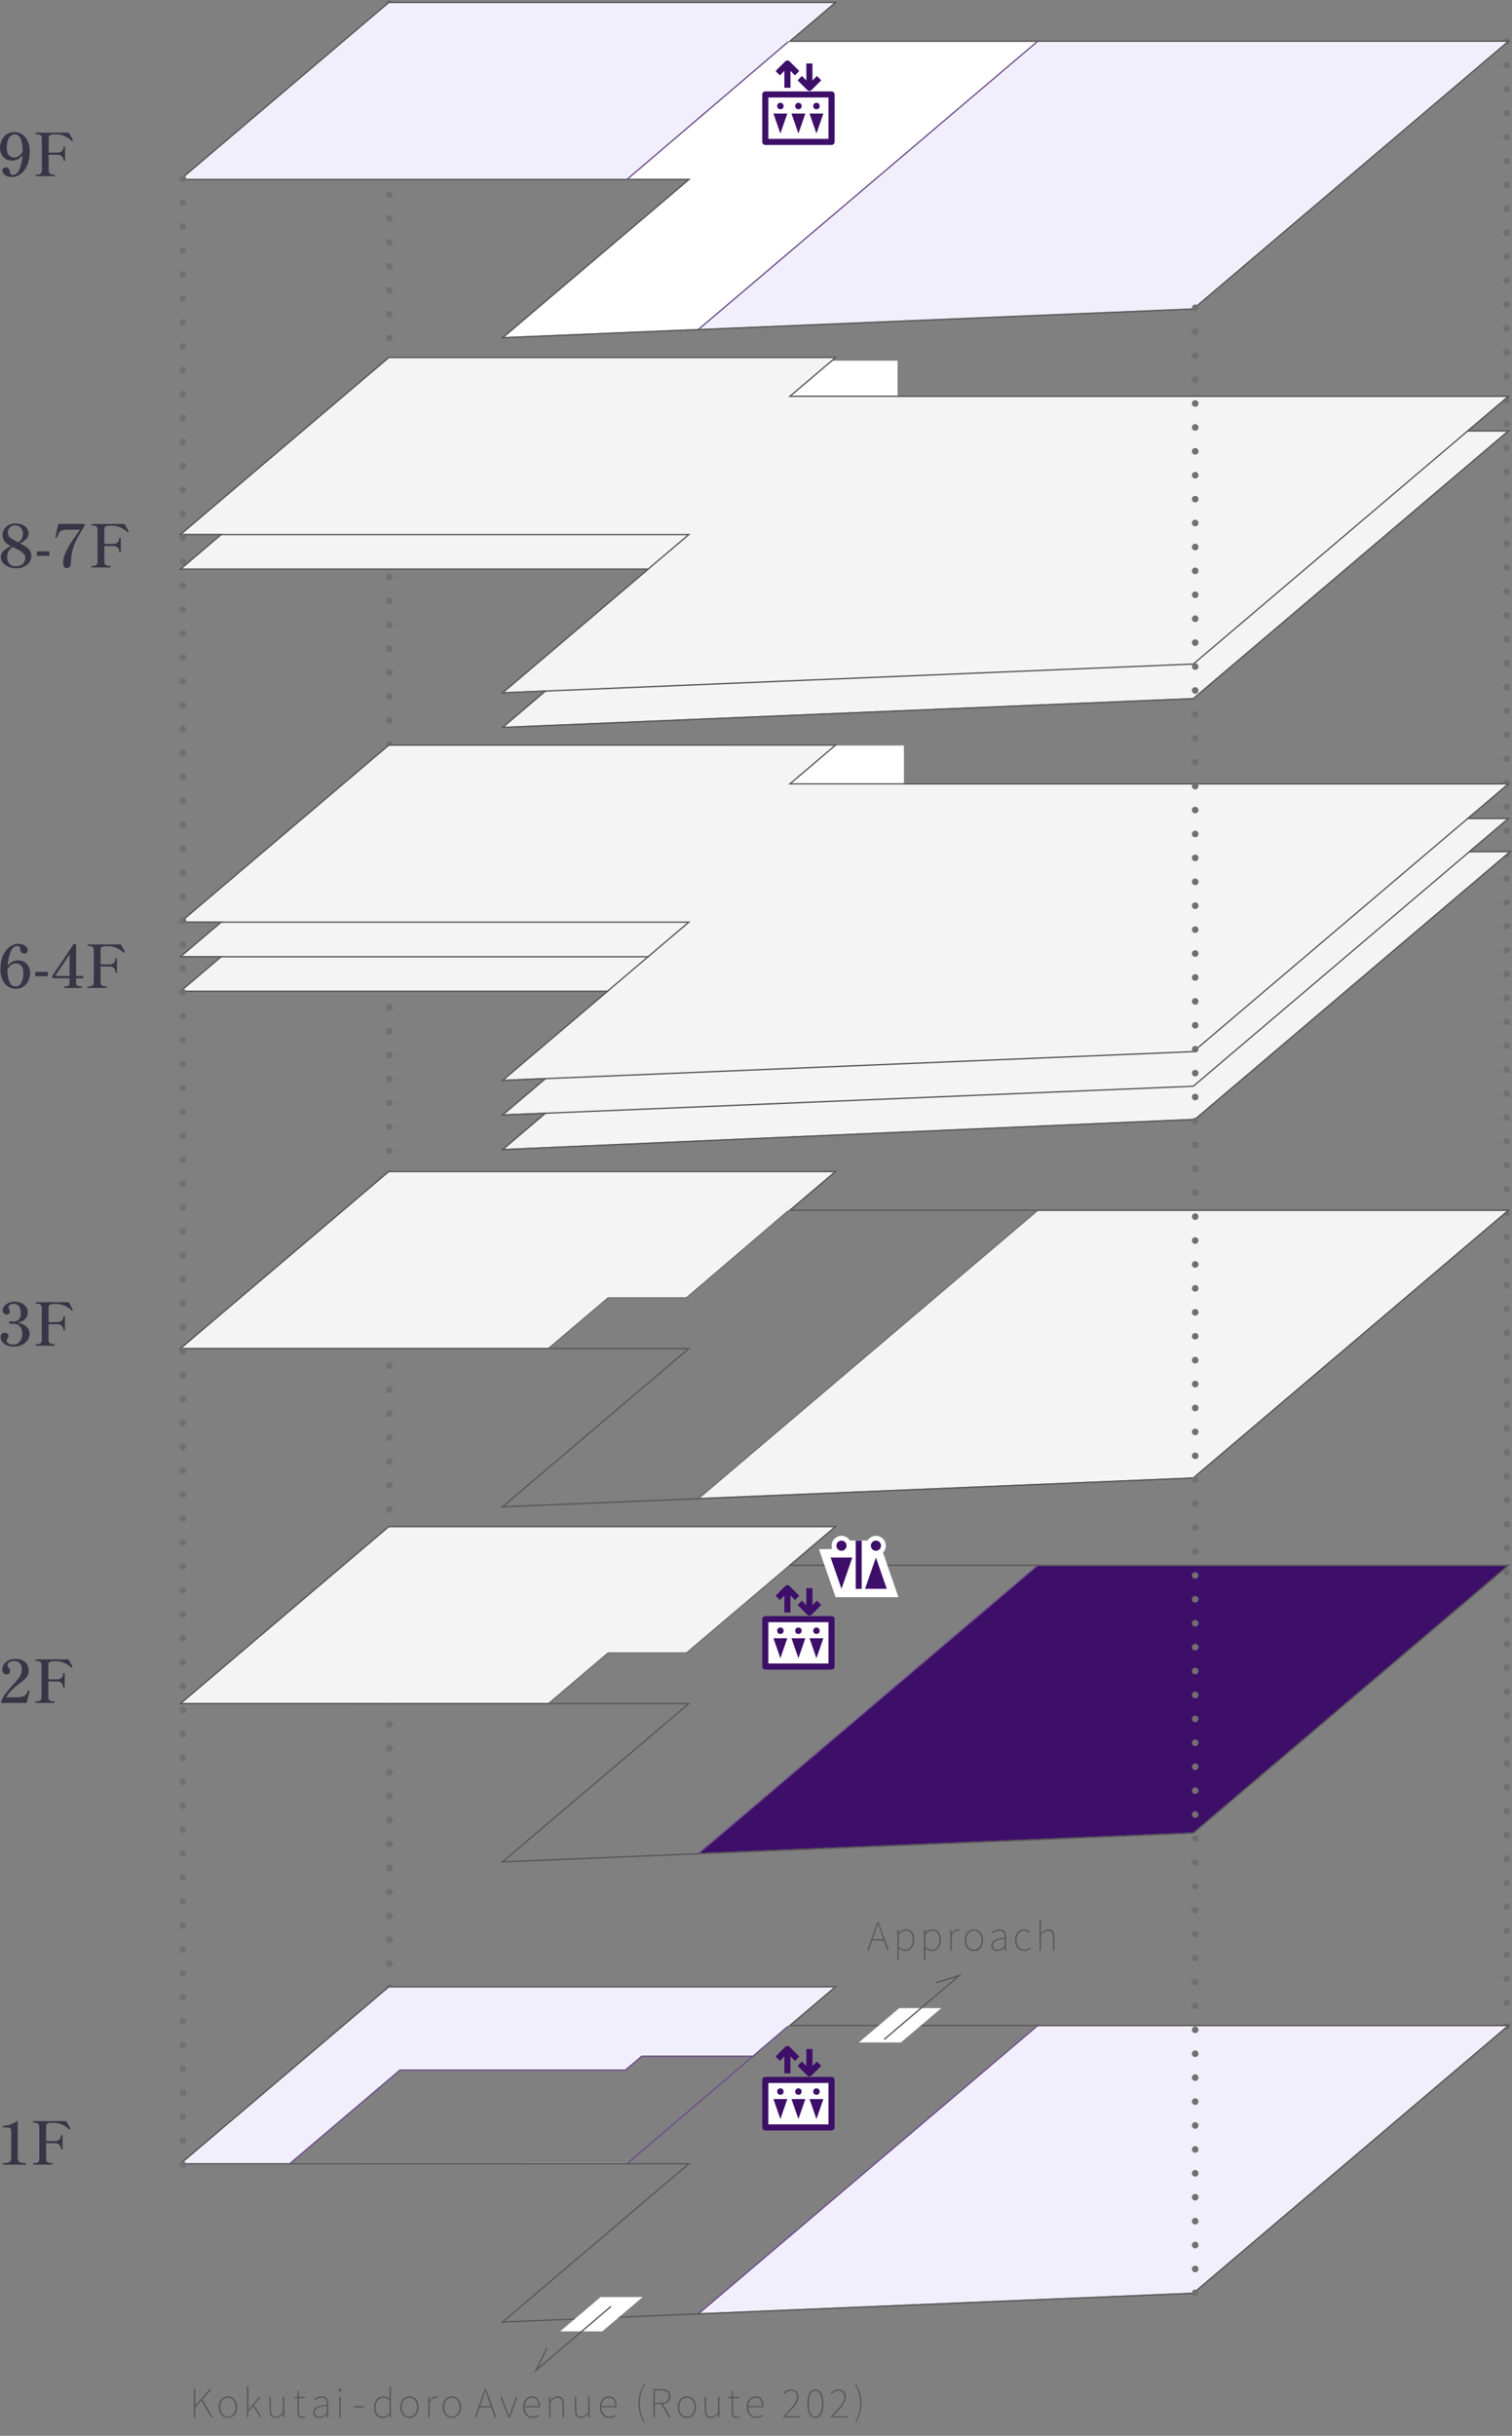<?xml version="1.0" encoding="UTF-8"?>
<svg id="_レイヤー_1" xmlns="http://www.w3.org/2000/svg" version="1.1" viewBox="0 0 570.73 919.27">
  <rect x="0" y="0" width="570.73" height="919.27" fill="#808080" stroke="none"/>
  <!-- Generator: Adobe Illustrator 29.5.1, SVG Export Plug-In . SVG Version: 2.1.0 Build 141)  -->
  <defs>
    <style>
      .st0 {
        fill: #383546;
      }

      .st1 {
        fill: #f4f4f4;
      }

      .st2 {
        fill: #f2effd;
      }

      .st3 {
        isolation: isolate;
      }

      .st4 {
        fill: #fff;
      }

      .st5 {
        fill: #595757;
      }

      .st6 {
        fill: #717071;
      }

      .st7 {
        fill: #595757;
      }

      .st8 {
        fill: #6d4e89;
      }

      .st9 {
        fill: #3d0f69;
      }
    </style>
  </defs>
  <path class="st6" d="M568.74,16.86c-.16,0-.32-.03-.48-.1-.15-.06-.29-.15-.4-.27-.12-.11-.21-.25-.27-.4-.07-.15-.1-.31-.1-.48,0-.33.13-.65.37-.89.12-.11.25-.2.4-.27.3-.12.66-.12.96,0,.15.07.29.16.41.27.35.36.46.9.27,1.37-.06.15-.16.28-.27.4-.24.24-.55.37-.89.37ZM567.49,764.77c0-.7.56-1.26,1.25-1.26s1.25.56,1.25,1.26-.56,1.24-1.25,1.24-1.25-.55-1.25-1.24ZM567.49,755.74c0-.69.56-1.25,1.25-1.25s1.25.56,1.25,1.25-.56,1.25-1.25,1.25-1.25-.56-1.25-1.25ZM567.49,746.71c0-.69.56-1.25,1.25-1.25s1.25.56,1.25,1.25-.56,1.25-1.25,1.25-1.25-.56-1.25-1.25ZM567.49,737.69c0-.69.56-1.25,1.25-1.25s1.25.56,1.25,1.25-.56,1.25-1.25,1.25-1.25-.56-1.25-1.25ZM567.49,728.66c0-.69.56-1.25,1.25-1.25s1.25.56,1.25,1.25-.56,1.25-1.25,1.25-1.25-.56-1.25-1.25ZM567.49,719.64c0-.7.56-1.26,1.25-1.26s1.25.56,1.25,1.26-.56,1.24-1.25,1.24-1.25-.55-1.25-1.24ZM567.49,710.61c0-.69.56-1.25,1.25-1.25s1.25.56,1.25,1.25-.56,1.25-1.25,1.25-1.25-.56-1.25-1.25ZM567.49,701.58c0-.69.56-1.25,1.25-1.25s1.25.56,1.25,1.25-.56,1.25-1.25,1.25-1.25-.56-1.25-1.25ZM567.49,692.56c0-.69.56-1.25,1.25-1.25s1.25.56,1.25,1.25-.56,1.25-1.25,1.25-1.25-.56-1.25-1.25ZM567.49,683.53c0-.69.56-1.25,1.25-1.25s1.25.56,1.25,1.25-.56,1.25-1.25,1.25-1.25-.56-1.25-1.25ZM567.49,674.51c0-.7.56-1.26,1.25-1.26s1.25.56,1.25,1.26-.56,1.25-1.25,1.25-1.25-.57-1.25-1.25ZM567.49,665.48c0-.69.56-1.25,1.25-1.25s1.25.56,1.25,1.25-.56,1.25-1.25,1.25-1.25-.56-1.25-1.25ZM567.49,656.45c0-.69.56-1.25,1.25-1.25s1.25.56,1.25,1.25-.56,1.25-1.25,1.25-1.25-.56-1.25-1.25ZM567.49,647.43c0-.69.56-1.25,1.25-1.25s1.25.56,1.25,1.25-.56,1.25-1.25,1.25-1.25-.56-1.25-1.25ZM567.49,638.4c0-.69.56-1.25,1.25-1.25s1.25.56,1.25,1.25-.56,1.25-1.25,1.25-1.25-.56-1.25-1.25ZM567.49,629.38c0-.7.56-1.26,1.25-1.26s1.25.56,1.25,1.26-.56,1.25-1.25,1.25-1.25-.57-1.25-1.25ZM567.49,620.35c0-.69.56-1.25,1.25-1.25s1.25.56,1.25,1.25-.56,1.25-1.25,1.25-1.25-.56-1.25-1.25ZM567.49,611.32c0-.69.56-1.24,1.25-1.24s1.25.55,1.25,1.24-.56,1.25-1.25,1.25-1.25-.56-1.25-1.25ZM567.49,602.3c0-.69.56-1.25,1.25-1.25s1.25.56,1.25,1.25-.56,1.25-1.25,1.25-1.25-.56-1.25-1.25ZM567.49,593.27c0-.69.56-1.25,1.25-1.25s1.25.56,1.25,1.25-.56,1.25-1.25,1.25-1.25-.56-1.25-1.25ZM567.49,584.25c0-.7.56-1.26,1.25-1.26s1.25.56,1.25,1.26-.56,1.25-1.25,1.25-1.25-.57-1.25-1.25ZM567.49,575.22c0-.69.56-1.25,1.25-1.25s1.25.56,1.25,1.25-.56,1.25-1.25,1.25-1.25-.56-1.25-1.25ZM567.49,566.19c0-.69.56-1.25,1.25-1.25s1.25.56,1.25,1.25-.56,1.25-1.25,1.25-1.25-.56-1.25-1.25ZM567.49,557.17c0-.69.56-1.25,1.25-1.25s1.25.56,1.25,1.25-.56,1.25-1.25,1.25-1.25-.56-1.25-1.25ZM567.49,548.14c0-.69.56-1.25,1.25-1.25s1.25.56,1.25,1.25-.56,1.25-1.25,1.25-1.25-.56-1.25-1.25ZM567.49,539.12c0-.69.56-1.25,1.25-1.25s1.25.56,1.25,1.25-.56,1.25-1.25,1.25-1.25-.56-1.25-1.25ZM567.49,530.09c0-.69.56-1.25,1.25-1.25s1.25.56,1.25,1.25-.56,1.25-1.25,1.25-1.25-.56-1.25-1.25ZM567.49,521.06c0-.69.56-1.25,1.25-1.25s1.25.56,1.25,1.25-.56,1.25-1.25,1.25-1.25-.56-1.25-1.25ZM567.49,512.04c0-.69.56-1.25,1.25-1.25s1.25.56,1.25,1.25-.56,1.25-1.25,1.25-1.25-.56-1.25-1.25ZM567.49,503.01c0-.69.56-1.25,1.25-1.25s1.25.56,1.25,1.25-.56,1.25-1.25,1.25-1.25-.56-1.25-1.25ZM567.49,493.99c0-.69.56-1.25,1.25-1.25s1.25.56,1.25,1.25-.56,1.25-1.25,1.25-1.25-.56-1.25-1.25ZM567.49,484.96c0-.69.56-1.25,1.25-1.25s1.25.56,1.25,1.25-.56,1.25-1.25,1.25-1.25-.56-1.25-1.25ZM567.49,475.93c0-.69.56-1.25,1.25-1.25s1.25.56,1.25,1.25-.56,1.25-1.25,1.25-1.25-.56-1.25-1.25ZM567.49,466.91c0-.69.56-1.25,1.25-1.25s1.25.56,1.25,1.25-.56,1.25-1.25,1.25-1.25-.56-1.25-1.25ZM567.49,457.88c0-.69.56-1.25,1.25-1.25s1.25.56,1.25,1.25-.56,1.25-1.25,1.25-1.25-.56-1.25-1.25ZM567.49,448.86c0-.69.56-1.25,1.25-1.25s1.25.56,1.25,1.25-.56,1.25-1.25,1.25-1.25-.56-1.25-1.25ZM567.49,439.83c0-.69.56-1.25,1.25-1.25s1.25.56,1.25,1.25-.56,1.25-1.25,1.25-1.25-.56-1.25-1.25ZM567.49,430.8c0-.69.56-1.25,1.25-1.25s1.25.56,1.25,1.25-.56,1.25-1.25,1.25-1.25-.56-1.25-1.25ZM567.49,421.78c0-.69.56-1.25,1.25-1.25s1.25.56,1.25,1.25-.56,1.25-1.25,1.25-1.25-.56-1.25-1.25ZM567.49,412.75c0-.69.56-1.25,1.25-1.25s1.25.56,1.25,1.25-.56,1.25-1.25,1.25-1.25-.56-1.25-1.25ZM567.49,403.73c0-.69.56-1.25,1.25-1.25s1.25.56,1.25,1.25-.56,1.25-1.25,1.25-1.25-.56-1.25-1.25ZM567.49,394.7c0-.69.56-1.25,1.25-1.25s1.25.56,1.25,1.25-.56,1.25-1.25,1.25-1.25-.56-1.25-1.25ZM567.49,385.67c0-.69.56-1.25,1.25-1.25s1.25.56,1.25,1.25-.56,1.25-1.25,1.25-1.25-.56-1.25-1.25ZM567.49,376.65c0-.69.56-1.25,1.25-1.25s1.25.56,1.25,1.25-.56,1.25-1.25,1.25-1.25-.56-1.25-1.25ZM567.49,367.62c0-.69.56-1.25,1.25-1.25s1.25.56,1.25,1.25-.56,1.25-1.25,1.25-1.25-.56-1.25-1.25ZM567.49,358.6c0-.69.56-1.25,1.25-1.25s1.25.56,1.25,1.25-.56,1.24-1.25,1.24-1.25-.55-1.25-1.24ZM567.49,349.57c0-.69.56-1.25,1.25-1.25s1.25.56,1.25,1.25-.56,1.25-1.25,1.25-1.25-.56-1.25-1.25ZM567.49,340.54c0-.69.56-1.24,1.25-1.24s1.25.55,1.25,1.24-.56,1.25-1.25,1.25-1.25-.56-1.25-1.25ZM567.49,331.52c0-.69.56-1.25,1.25-1.25s1.25.56,1.25,1.25-.56,1.25-1.25,1.25-1.25-.56-1.25-1.25ZM567.49,322.49c0-.69.56-1.25,1.25-1.25s1.25.56,1.25,1.25-.56,1.25-1.25,1.25-1.25-.56-1.25-1.25ZM567.49,313.47c0-.69.56-1.25,1.25-1.25s1.25.56,1.25,1.25-.56,1.25-1.25,1.25-1.25-.56-1.25-1.25ZM567.49,304.44c0-.69.56-1.25,1.25-1.25s1.25.56,1.25,1.25-.56,1.25-1.25,1.25-1.25-.56-1.25-1.25ZM567.49,295.41c0-.68.56-1.24,1.25-1.24s1.25.56,1.25,1.24-.56,1.25-1.25,1.25-1.25-.55-1.25-1.25ZM567.49,286.39c0-.69.56-1.25,1.25-1.25s1.25.56,1.25,1.25-.56,1.25-1.25,1.25-1.25-.56-1.25-1.25ZM567.49,277.36c0-.69.56-1.25,1.25-1.25s1.25.56,1.25,1.25-.56,1.25-1.25,1.25-1.25-.56-1.25-1.25ZM567.49,268.34c0-.69.56-1.25,1.25-1.25s1.25.56,1.25,1.25-.56,1.25-1.25,1.25-1.25-.56-1.25-1.25ZM567.49,259.31c0-.69.56-1.25,1.25-1.25s1.25.56,1.25,1.25-.56,1.25-1.25,1.25-1.25-.56-1.25-1.25ZM567.49,250.28c0-.69.56-1.24,1.25-1.24s1.25.55,1.25,1.24-.56,1.26-1.25,1.26-1.25-.56-1.25-1.26ZM567.49,241.26c0-.69.56-1.25,1.25-1.25s1.25.56,1.25,1.25-.56,1.25-1.25,1.25-1.25-.56-1.25-1.25ZM567.49,232.23c0-.69.56-1.25,1.25-1.25s1.25.56,1.25,1.25-.56,1.25-1.25,1.25-1.25-.56-1.25-1.25ZM567.49,223.21c0-.69.56-1.25,1.25-1.25s1.25.56,1.25,1.25-.56,1.25-1.25,1.25-1.25-.56-1.25-1.25ZM567.49,214.18c0-.69.56-1.25,1.25-1.25s1.25.56,1.25,1.25-.56,1.25-1.25,1.25-1.25-.56-1.25-1.25ZM567.49,205.15c0-.69.56-1.24,1.25-1.24s1.25.55,1.25,1.24-.56,1.26-1.25,1.26-1.25-.56-1.25-1.26ZM567.49,196.13c0-.69.56-1.25,1.25-1.25s1.25.56,1.25,1.25-.56,1.25-1.25,1.25-1.25-.56-1.25-1.25ZM567.49,187.1c0-.69.56-1.25,1.25-1.25s1.25.56,1.25,1.25-.56,1.25-1.25,1.25-1.25-.56-1.25-1.25ZM567.49,178.08c0-.69.56-1.25,1.25-1.25s1.25.56,1.25,1.25-.56,1.25-1.25,1.25-1.25-.56-1.25-1.25ZM567.49,169.05c0-.69.56-1.25,1.25-1.25s1.25.56,1.25,1.25-.56,1.25-1.25,1.25-1.25-.56-1.25-1.25ZM567.49,160.02c0-.68.56-1.24,1.25-1.24s1.25.56,1.25,1.24-.56,1.26-1.25,1.26-1.25-.56-1.25-1.26ZM567.49,151c0-.69.56-1.25,1.25-1.25s1.25.56,1.25,1.25-.56,1.25-1.25,1.25-1.25-.56-1.25-1.25ZM567.49,141.97c0-.69.56-1.25,1.25-1.25s1.25.56,1.25,1.25-.56,1.25-1.25,1.25-1.25-.56-1.25-1.25ZM567.49,132.95c0-.69.56-1.25,1.25-1.25s1.25.56,1.25,1.25-.56,1.25-1.25,1.25-1.25-.56-1.25-1.25ZM567.49,123.92c0-.69.56-1.25,1.25-1.25s1.25.56,1.25,1.25-.56,1.25-1.25,1.25-1.25-.56-1.25-1.25ZM567.49,114.89c0-.68.56-1.25,1.25-1.25s1.25.57,1.25,1.25-.56,1.26-1.25,1.26-1.25-.56-1.25-1.26ZM567.49,105.87c0-.69.56-1.25,1.25-1.25s1.25.56,1.25,1.25-.56,1.25-1.25,1.25-1.25-.56-1.25-1.25ZM567.49,96.84c0-.69.56-1.25,1.25-1.25s1.25.56,1.25,1.25-.56,1.25-1.25,1.25-1.25-.56-1.25-1.25ZM567.49,87.82c0-.69.56-1.25,1.25-1.25s1.25.56,1.25,1.25-.56,1.25-1.25,1.25-1.25-.56-1.25-1.25ZM567.49,78.79c0-.69.56-1.25,1.25-1.25s1.25.56,1.25,1.25-.56,1.25-1.25,1.25-1.25-.56-1.25-1.25ZM567.49,69.76c0-.68.56-1.25,1.25-1.25s1.25.57,1.25,1.25-.56,1.26-1.25,1.26-1.25-.56-1.25-1.26ZM567.49,60.74c0-.69.56-1.25,1.25-1.25s1.25.56,1.25,1.25-.56,1.25-1.25,1.25-1.25-.56-1.25-1.25ZM567.49,51.71c0-.69.56-1.25,1.25-1.25s1.25.56,1.25,1.25-.56,1.25-1.25,1.25-1.25-.56-1.25-1.25ZM567.49,42.69c0-.69.56-1.25,1.25-1.25s1.25.56,1.25,1.25-.56,1.25-1.25,1.25-1.25-.56-1.25-1.25ZM567.49,33.66c0-.69.56-1.25,1.25-1.25s1.25.56,1.25,1.25-.56,1.25-1.25,1.25-1.25-.56-1.25-1.25ZM567.49,24.64c0-.69.56-1.26,1.25-1.26s1.25.57,1.25,1.26-.56,1.25-1.25,1.25-1.25-.56-1.25-1.25Z"/>
  <path class="st6" d="M568.74,766.02c-.33,0-.65-.14-.88-.37s-.37-.56-.37-.88c0-.34.14-.66.37-.89.29-.29.72-.43,1.13-.34.08.01.15.04.23.07.08.03.15.07.22.11.35.24.55.63.55,1.05,0,.32-.13.65-.36.88-.06.06-.12.11-.19.15-.07.05-.14.09-.22.12-.08.03-.15.05-.23.07-.08.02-.17.03-.25.03ZM146.98,2.5c-.08,0-.17,0-.25-.03-.08-.02-.15-.04-.23-.07s-.15-.07-.22-.12c-.06-.04-.13-.09-.19-.15-.23-.24-.36-.56-.36-.89,0-.08,0-.16.02-.24.02-.08.04-.16.07-.24.04-.07.07-.14.12-.21.04-.07.1-.13.15-.19.29-.29.73-.42,1.13-.34.08,0,.16.04.24.07.07.03.14.07.21.11.14.1.25.21.35.35.04.07.08.14.11.21.03.08.06.16.07.24.04.16.04.33,0,.49,0,.08-.04.16-.07.23-.03.08-.07.15-.11.22-.23.35-.62.55-1.04.56h0ZM145.73,741.06c0-.69.56-1.25,1.25-1.25s1.25.56,1.25,1.25-.56,1.25-1.25,1.25-1.25-.56-1.25-1.25ZM145.73,732.03c0-.69.56-1.25,1.25-1.25s1.25.56,1.25,1.25-.56,1.25-1.25,1.25-1.25-.56-1.25-1.25ZM145.73,723.01c0-.69.56-1.25,1.25-1.25s1.25.56,1.25,1.25-.56,1.25-1.25,1.25-1.25-.56-1.25-1.25ZM145.73,713.99c0-.69.56-1.25,1.25-1.25s1.25.56,1.25,1.25-.56,1.25-1.25,1.25-1.25-.56-1.25-1.25ZM145.73,704.97c0-.69.56-1.25,1.25-1.25s1.25.56,1.25,1.25-.56,1.25-1.25,1.25-1.25-.56-1.25-1.25ZM145.73,695.94c0-.69.56-1.25,1.25-1.25s1.25.56,1.25,1.25-.56,1.25-1.25,1.25-1.25-.56-1.25-1.25ZM145.73,686.92c0-.69.56-1.25,1.25-1.25s1.25.56,1.25,1.25-.56,1.25-1.25,1.25-1.25-.56-1.25-1.25ZM145.73,677.9c0-.69.56-1.25,1.25-1.25s1.25.56,1.25,1.25-.56,1.25-1.25,1.25-1.25-.56-1.25-1.25ZM145.73,668.88c0-.69.56-1.25,1.25-1.25s1.25.56,1.25,1.25-.56,1.25-1.25,1.25-1.25-.56-1.25-1.25ZM145.73,659.86c0-.69.56-1.25,1.25-1.25s1.25.56,1.25,1.25-.56,1.25-1.25,1.25-1.25-.56-1.25-1.25ZM145.73,650.83c0-.69.56-1.25,1.25-1.25s1.25.56,1.25,1.25-.56,1.25-1.25,1.25-1.25-.56-1.25-1.25ZM145.73,641.81c0-.69.56-1.25,1.25-1.25s1.25.56,1.25,1.25-.56,1.25-1.25,1.25-1.25-.56-1.25-1.25ZM145.73,632.79c0-.69.56-1.25,1.25-1.25s1.25.56,1.25,1.25-.56,1.25-1.25,1.25-1.25-.56-1.25-1.25ZM145.73,623.77c0-.69.56-1.25,1.25-1.25s1.25.56,1.25,1.25-.56,1.25-1.25,1.25-1.25-.56-1.25-1.25ZM145.73,614.75c0-.7.56-1.25,1.25-1.25s1.25.55,1.25,1.25-.56,1.25-1.25,1.25-1.25-.56-1.25-1.25ZM145.73,605.72c0-.69.56-1.25,1.25-1.25s1.25.56,1.25,1.25-.56,1.25-1.25,1.25-1.25-.55-1.25-1.25ZM145.73,596.7c0-.69.56-1.25,1.25-1.25s1.25.56,1.25,1.25-.56,1.25-1.25,1.25-1.25-.56-1.25-1.25ZM145.73,587.68c0-.69.56-1.25,1.25-1.25s1.25.56,1.25,1.25-.56,1.25-1.25,1.25-1.25-.56-1.25-1.25ZM145.73,578.66c0-.69.56-1.25,1.25-1.25s1.25.56,1.25,1.25-.56,1.25-1.25,1.25-1.25-.56-1.25-1.25ZM145.73,569.64c0-.7.56-1.25,1.25-1.25s1.25.55,1.25,1.25-.56,1.24-1.25,1.24-1.25-.55-1.25-1.24ZM145.73,560.61c0-.69.56-1.25,1.25-1.25s1.25.56,1.25,1.25-.56,1.25-1.25,1.25-1.25-.56-1.25-1.25ZM145.73,551.59c0-.69.56-1.25,1.25-1.25s1.25.56,1.25,1.25-.56,1.25-1.25,1.25-1.25-.56-1.25-1.25ZM145.73,542.57c0-.69.56-1.25,1.25-1.25s1.25.56,1.25,1.25-.56,1.25-1.25,1.25-1.25-.56-1.25-1.25ZM145.73,533.55c0-.69.56-1.25,1.25-1.25s1.25.56,1.25,1.25-.56,1.25-1.25,1.25-1.25-.56-1.25-1.25ZM145.73,524.53c0-.69.56-1.26,1.25-1.26s1.25.57,1.25,1.26-.56,1.25-1.25,1.25-1.25-.57-1.25-1.25ZM145.73,515.5c0-.69.56-1.25,1.25-1.25s1.25.56,1.25,1.25-.56,1.25-1.25,1.25-1.25-.56-1.25-1.25ZM145.73,506.48c0-.69.56-1.25,1.25-1.25s1.25.56,1.25,1.25-.56,1.25-1.25,1.25-1.25-.56-1.25-1.25ZM145.73,497.46c0-.69.56-1.25,1.25-1.25s1.25.56,1.25,1.25-.56,1.25-1.25,1.25-1.25-.56-1.25-1.25ZM145.73,488.44c0-.69.56-1.25,1.25-1.25s1.25.56,1.25,1.25-.56,1.25-1.25,1.25-1.25-.56-1.25-1.25ZM145.73,479.41c0-.69.56-1.25,1.25-1.25s1.25.56,1.25,1.25-.56,1.25-1.25,1.25-1.25-.56-1.25-1.25ZM145.73,470.39c0-.69.56-1.25,1.25-1.25s1.25.56,1.25,1.25-.56,1.25-1.25,1.25-1.25-.56-1.25-1.25ZM145.73,461.37c0-.69.56-1.25,1.25-1.25s1.25.56,1.25,1.25-.56,1.25-1.25,1.25-1.25-.56-1.25-1.25ZM145.73,452.35c0-.69.56-1.25,1.25-1.25s1.25.56,1.25,1.25-.56,1.25-1.25,1.25-1.25-.56-1.25-1.25ZM145.73,443.33c0-.69.56-1.26,1.25-1.26s1.25.57,1.25,1.26-.56,1.25-1.25,1.25-1.25-.57-1.25-1.25ZM145.73,434.3c0-.69.56-1.25,1.25-1.25s1.25.56,1.25,1.25-.56,1.25-1.25,1.25-1.25-.56-1.25-1.25ZM145.73,425.28c0-.69.56-1.25,1.25-1.25s1.25.56,1.25,1.25-.56,1.25-1.25,1.25-1.25-.56-1.25-1.25ZM145.73,416.26c0-.69.56-1.25,1.25-1.25s1.25.56,1.25,1.25-.56,1.25-1.25,1.25-1.25-.56-1.25-1.25ZM145.73,407.24c0-.69.56-1.25,1.25-1.25s1.25.56,1.25,1.25-.56,1.25-1.25,1.25-1.25-.56-1.25-1.25ZM145.73,398.21c0-.69.56-1.25,1.25-1.25s1.25.56,1.25,1.25-.56,1.25-1.25,1.25-1.25-.55-1.25-1.25ZM145.73,389.19c0-.69.56-1.25,1.25-1.25s1.25.56,1.25,1.25-.56,1.25-1.25,1.25-1.25-.56-1.25-1.25ZM145.73,380.17c0-.69.56-1.25,1.25-1.25s1.25.56,1.25,1.25-.56,1.25-1.25,1.25-1.25-.56-1.25-1.25ZM145.73,371.15c0-.69.56-1.25,1.25-1.25s1.25.56,1.25,1.25-.56,1.25-1.25,1.25-1.25-.56-1.25-1.25ZM145.73,362.13c0-.69.56-1.25,1.25-1.25s1.25.56,1.25,1.25-.56,1.25-1.25,1.25-1.25-.56-1.25-1.25ZM145.73,353.11c0-.69.56-1.25,1.25-1.25s1.25.56,1.25,1.25-.56,1.25-1.25,1.25-1.25-.56-1.25-1.25ZM145.73,344.08c0-.69.56-1.25,1.25-1.25s1.25.56,1.25,1.25-.56,1.25-1.25,1.25-1.25-.56-1.25-1.25ZM145.73,335.06c0-.69.56-1.25,1.25-1.25s1.25.56,1.25,1.25-.56,1.25-1.25,1.25-1.25-.56-1.25-1.25ZM145.73,326.04c0-.69.56-1.25,1.25-1.25s1.25.56,1.25,1.25-.56,1.25-1.25,1.25-1.25-.56-1.25-1.25ZM145.73,317.02c0-.69.56-1.25,1.25-1.25s1.25.56,1.25,1.25-.56,1.25-1.25,1.25-1.25-.56-1.25-1.25ZM145.73,308c0-.69.56-1.25,1.25-1.25s1.25.56,1.25,1.25-.56,1.25-1.25,1.25-1.25-.56-1.25-1.25ZM145.73,298.97c0-.69.56-1.25,1.25-1.25s1.25.56,1.25,1.25-.56,1.25-1.25,1.25-1.25-.56-1.25-1.25ZM145.73,289.95c0-.69.56-1.25,1.25-1.25s1.25.56,1.25,1.25-.56,1.25-1.25,1.25-1.25-.56-1.25-1.25ZM145.73,280.93c0-.69.56-1.25,1.25-1.25s1.25.56,1.25,1.25-.56,1.25-1.25,1.25-1.25-.56-1.25-1.25ZM145.73,271.91c0-.69.56-1.25,1.25-1.25s1.25.56,1.25,1.25-.56,1.25-1.25,1.25-1.25-.56-1.25-1.25ZM145.73,262.88c0-.69.56-1.25,1.25-1.25s1.25.56,1.25,1.25-.56,1.25-1.25,1.25-1.25-.56-1.25-1.25ZM145.73,253.86c0-.69.56-1.25,1.25-1.25s1.25.56,1.25,1.25-.56,1.25-1.25,1.25-1.25-.56-1.25-1.25ZM145.73,244.84c0-.69.56-1.25,1.25-1.25s1.25.56,1.25,1.25-.56,1.25-1.25,1.25-1.25-.56-1.25-1.25ZM145.73,235.82c0-.69.56-1.25,1.25-1.25s1.25.56,1.25,1.25-.56,1.25-1.25,1.25-1.25-.56-1.25-1.25ZM145.73,226.8c0-.7.56-1.25,1.25-1.25s1.25.55,1.25,1.25-.56,1.24-1.25,1.24-1.25-.55-1.25-1.24ZM145.73,217.77c0-.69.56-1.25,1.25-1.25s1.25.56,1.25,1.25-.56,1.25-1.25,1.25-1.25-.56-1.25-1.25ZM145.73,208.75c0-.69.56-1.25,1.25-1.25s1.25.56,1.25,1.25-.56,1.25-1.25,1.25-1.25-.56-1.25-1.25ZM145.73,199.73c0-.69.56-1.25,1.25-1.25s1.25.56,1.25,1.25-.56,1.25-1.25,1.25-1.25-.56-1.25-1.25ZM145.73,190.71c0-.69.56-1.25,1.25-1.25s1.25.56,1.25,1.25-.56,1.25-1.25,1.25-1.25-.56-1.25-1.25ZM145.73,181.69c0-.7.56-1.25,1.25-1.25s1.25.55,1.25,1.25-.56,1.24-1.25,1.24-1.25-.55-1.25-1.24ZM145.73,172.66c0-.69.56-1.24,1.25-1.24s1.25.55,1.25,1.24-.56,1.25-1.25,1.25-1.25-.55-1.25-1.25ZM145.73,163.64c0-.69.56-1.25,1.25-1.25s1.25.56,1.25,1.25-.56,1.25-1.25,1.25-1.25-.56-1.25-1.25ZM145.73,154.62c0-.69.56-1.25,1.25-1.25s1.25.56,1.25,1.25-.56,1.25-1.25,1.25-1.25-.56-1.25-1.25ZM145.73,145.6c0-.69.56-1.25,1.25-1.25s1.25.56,1.25,1.25-.56,1.25-1.25,1.25-1.25-.56-1.25-1.25ZM145.73,136.58c0-.7.56-1.25,1.25-1.25s1.25.55,1.25,1.25-.56,1.25-1.25,1.25-1.25-.56-1.25-1.25ZM145.73,127.55c0-.69.56-1.25,1.25-1.25s1.25.56,1.25,1.25-.56,1.25-1.25,1.25-1.25-.56-1.25-1.25ZM145.73,118.53c0-.69.56-1.25,1.25-1.25s1.25.56,1.25,1.25-.56,1.25-1.25,1.25-1.25-.56-1.25-1.25ZM145.73,109.51c0-.69.56-1.25,1.25-1.25s1.25.56,1.25,1.25-.56,1.25-1.25,1.25-1.25-.56-1.25-1.25ZM145.73,100.49c0-.69.56-1.25,1.25-1.25s1.25.56,1.25,1.25-.56,1.25-1.25,1.25-1.25-.56-1.25-1.25ZM145.73,91.47c0-.69.56-1.25,1.25-1.25s1.25.56,1.25,1.25-.56,1.25-1.25,1.25-1.25-.56-1.25-1.25ZM145.73,82.44c0-.69.56-1.25,1.25-1.25s1.25.56,1.25,1.25-.56,1.25-1.25,1.25-1.25-.56-1.25-1.25ZM145.73,73.42c0-.69.56-1.25,1.25-1.25s1.25.56,1.25,1.25-.56,1.25-1.25,1.25-1.25-.56-1.25-1.25ZM145.73,64.4c0-.69.56-1.25,1.25-1.25s1.25.56,1.25,1.25-.56,1.25-1.25,1.25-1.25-.56-1.25-1.25ZM145.73,55.38c0-.69.56-1.25,1.25-1.25s1.25.56,1.25,1.25-.56,1.25-1.25,1.25-1.25-.56-1.25-1.25ZM145.73,46.35c0-.69.56-1.25,1.25-1.25s1.25.56,1.25,1.25-.56,1.25-1.25,1.25-1.25-.56-1.25-1.25ZM145.73,37.33c0-.69.56-1.25,1.25-1.25s1.25.56,1.25,1.25-.56,1.25-1.25,1.25-1.25-.56-1.25-1.25ZM145.73,28.31c0-.69.56-1.25,1.25-1.25s1.25.56,1.25,1.25-.56,1.25-1.25,1.25-1.25-.56-1.25-1.25ZM145.73,19.29c0-.69.56-1.25,1.25-1.25s1.25.56,1.25,1.25-.56,1.25-1.25,1.25-1.25-.56-1.25-1.25ZM145.73,10.26c0-.69.56-1.25,1.25-1.25s1.25.56,1.25,1.25-.56,1.25-1.25,1.25-1.25-.55-1.25-1.25ZM146.98,751.33c-.33,0-.65-.14-.89-.37-.05-.06-.11-.12-.15-.19-.05-.07-.08-.14-.12-.21-.03-.08-.05-.16-.07-.24,0-.08-.02-.16-.02-.24s0-.17.02-.25.04-.16.07-.23c.04-.08.07-.15.12-.22.04-.07.1-.13.15-.19.47-.46,1.3-.46,1.77,0,.06.06.11.12.16.19.04.07.08.14.11.22.03.07.06.15.07.23.04.16.04.33,0,.49,0,.08-.04.16-.07.24-.03.07-.07.14-.11.21-.05.07-.1.13-.16.19-.23.23-.55.37-.88.37Z"/>
  <path class="st1" d="M258.85,623.83l55.88-47.47h-167.9l-78.08,66.32h138.57l22.21-18.85h29.32,0Z"/>
  <path class="st6" d="M207.26,643.06l-.32-.38,22.5-19.1h29.59l39.68-33.62.32.38-39.82,33.74h-29.59l-22.36,18.98Z"/>
  <path class="st9" d="M568.75,591h-177.33l-127.54,108.33,186.47-7.77,118.4-100.56Z"/>
  <path class="st8" d="M263.41,700.06l-.33-.38,128.82-109.42.32.38-128.81,109.42h0Z"/>
  <path class="st7" d="M314.73,576.36l-17.23,14.63h271.24l-118.4,100.56-259.95,10.83,70.29-59.7H68.75l78.08-66.32h167.91M316.09,575.86h-169.45l-.14.12-78.08,66.32-1.04.88h191.94l-69.25,58.82-1.11.94,1.45-.06,259.95-10.83h.17l.13-.12,118.4-100.56,1.04-.88h-271.24l16.19-13.75,1.04-.88h0Z"/>
  <path class="st2" d="M150.98,781.23h85.12l6.16-5.23h41.9l30.57-25.97h-167.9l-78.08,66.32h167.9l.05-.04-127.05.03,41.33-35.11h0Z"/>
  <path class="st8" d="M109.39,816.88l-.32-.38,41.82-35.52h85.11l6.17-5.23h42.33v.5h-42.15l-6.16,5.23h-85.12s-41.68,35.4-41.68,35.4Z"/>
  <path class="st2" d="M568.74,764.66h-177.32l-127.54,108.33,186.47-7.76,118.39-100.57Z"/>
  <path class="st8" d="M263.41,873.73l-.33-.39,128.82-109.41.32.38-128.81,109.42h0ZM237.09,816.54l-.33-.38,60.58-51.69.33.38-60.58,51.69h0Z"/>
  <path class="st7" d="M314.73,750.03l-17.23,14.63h271.24l-118.4,100.56-259.95,10.83,70.29-59.7H68.75l78.08-66.32h167.91M316.09,749.53h-169.45l-.14.12-78.08,66.32-1.04.88h191.94l-69.25,58.82-1.11.94,1.45-.06,259.95-10.83h.17l.13-.12,118.4-100.56,1.04-.88h-271.24l16.19-13.75,1.04-.88h0Z"/>
  <path class="st1" d="M297.5,162.86l17.23-14.63h-167.9l-78.08,66.32h191.94l-70.29,59.71,259.95-10.83,118.39-100.57h-271.24Z"/>
  <path class="st7" d="M314.73,148.23l-17.23,14.63h271.24l-118.4,100.56-259.95,10.83,70.29-59.7H68.75l78.08-66.32h167.91M316.09,147.73h-169.45l-.14.12-78.08,66.32-1.04.88h191.94l-69.25,58.82-1.11.94,1.45-.06,259.95-10.83h.17l.13-.12,118.4-100.56,1.04-.88h-271.24l16.19-13.75,1.04-.88h0Z"/>
  <path class="st4" d="M272.57,136.12h66.24v37.51h-66.24v-37.51Z"/>
  <path class="st1" d="M297.5,149.81l17.23-14.64h-167.9l-78.08,66.32h191.94l-70.29,59.71,259.95-10.83,118.39-100.56h-271.24Z"/>
  <path class="st7" d="M314.73,135.17l-17.23,14.63h271.24l-118.4,100.56-259.95,10.83,70.29-59.7H68.75l78.08-66.32h167.91M316.09,134.67h-169.45l-.14.12-78.08,66.32-1.04.88h191.94l-69.25,58.82-1.11.94,1.45-.06,259.95-10.83h.17l.13-.12,118.4-100.56,1.04-.88h-271.24l16.19-13.75,1.04-.88h0Z"/>
  <path class="st1" d="M297.5,322.19l17.23-14.64h-167.9l-78.08,66.33h191.94l-70.29,59.7,260.57-11.36,118.4-100.56-271.87.53h0Z"/>
  <path class="st7" d="M314.73,307.55l-17.23,14.63,271.86-.53-118.4,100.56-260.57,11.36,70.29-59.7H68.75l78.08-66.32h167.91M316.09,307.05h-169.45l-.14.12-78.08,66.32-1.04.88h191.94l-69.25,58.82-1.11.94,1.46-.06,260.57-11.36h.17l.13-.12,118.4-100.56,1.04-.88h-1.37l-270.5.53,16.19-13.75,1.04-.88h0Z"/>
  <path class="st1" d="M297.5,309.13l17.23-14.63h-167.9l-78.08,66.32h191.94l-70.29,59.7,259.95-10.83,118.39-100.56h-271.24Z"/>
  <path class="st7" d="M314.73,294.5l-17.23,14.63h271.24l-118.4,100.56-259.95,10.83,70.29-59.7H68.75l78.08-66.32h167.91M316.09,294h-169.45l-.14.12-78.08,66.32-1.04.88h191.94l-69.25,58.82-1.11.94,1.45-.06,259.95-10.83h.17l.13-.12,118.4-100.56,1.04-.88h-271.24l16.19-13.75,1.04-.88h0Z"/>
  <path class="st4" d="M274.96,281.37h66.24v37.51h-66.24v-37.51Z"/>
  <path class="st1" d="M297.5,296.07l17.23-14.63h-167.9l-78.08,66.32h191.94l-70.29,59.7,259.95-10.83,118.39-100.56h-271.24Z"/>
  <path class="st7" d="M314.73,281.44l-17.23,14.63h271.24l-118.4,100.56-259.95,10.83,70.29-59.7H68.75l78.08-66.32h167.91M316.09,280.94h-169.45l-.14.12-78.08,66.32-1.04.88h191.94l-69.25,58.82-1.11.94,1.45-.06,259.95-10.83h.17l.13-.12,118.4-100.56,1.04-.88h-271.24l16.19-13.75,1.04-.88h0Z"/>
  <path class="st1" d="M258.85,489.82l55.88-47.46h-167.9l-78.08,66.32h138.57l22.21-18.86h29.32,0Z"/>
  <path class="st6" d="M207.26,509.06l-.32-.38,22.5-19.11h29.59l38.31-32.77.33.38-38.46,32.89h-29.59l-22.36,18.99Z"/>
  <path class="st1" d="M568.75,456.99h-177.33l-127.54,108.33,186.47-7.77,118.4-100.56Z"/>
  <path class="st6" d="M263.41,566.05l-.33-.38,128.82-109.41.32.38-128.81,109.41h0Z"/>
  <path class="st7" d="M314.73,442.36l-17.23,14.63h271.24l-118.4,100.56-259.95,10.83,70.29-59.7H68.75l78.08-66.32h167.91M316.09,441.86h-169.45l-.14.12-78.08,66.32-1.04.88h191.94l-69.25,58.82-1.11.94,1.45-.06,259.95-10.83h.17l.13-.12,118.4-100.56,1.04-.88h-271.24l16.19-13.75,1.04-.88h0Z"/>
  <path class="st4" d="M297.5,15.8l17.23-14.63h-167.9l-78.08,66.32h191.94l-70.29,59.7,259.95-10.82,118.4-100.57s-271.25,0-271.25,0Z"/>
  <path class="st2" d="M146.83,1.17l-78.08,66.32h167.9L314.73,1.17h-167.9ZM568.75,15.8h-177.33l-127.54,108.33,186.47-7.76s118.4-100.57,118.4-100.57Z"/>
  <path class="st8" d="M237.09,67.68l-.33-.38,60.58-51.69.33.38-60.58,51.69h0ZM263.41,124.86l-.33-.38L391.9,15.07l.32.38-128.81,109.41Z"/>
  <path class="st7" d="M314.73,1.17l-17.23,14.63h271.24l-118.4,100.56-259.95,10.83,70.29-59.7H68.75L146.83,1.17h167.91M316.09.67h-169.45l-.14.12-78.08,66.32-1.04.88h191.94l-69.25,58.82-1.11.94,1.45-.06,259.95-10.83h.17l.13-.12,118.4-100.56,1.04-.88h-271.24l16.19-13.75,1.04-.88h0Z"/>
  <path class="st6" d="M451.15,117.42c-.09,0-.17-.01-.25-.03-.08,0-.16-.04-.23-.07-.08-.03-.15-.07-.22-.11-.07-.05-.13-.1-.19-.16-.06-.06-.11-.12-.15-.19-.1-.13-.16-.29-.19-.45-.02-.08-.03-.16-.03-.24s0-.17.03-.25c.01-.08.04-.16.07-.23.03-.08.07-.15.12-.22.04-.06.09-.13.15-.19.06-.05.12-.11.19-.15.07-.05.14-.09.22-.12.07-.03.15-.05.23-.07.41-.08.84.05,1.13.34.23.24.37.56.37.89s-.14.65-.37.88c-.23.23-.55.37-.88.37h0ZM449.9,856.3c0-.69.55-1.25,1.25-1.25s1.24.56,1.24,1.25-.55,1.25-1.24,1.25-1.25-.56-1.25-1.25ZM449.9,847.27c0-.69.55-1.25,1.25-1.25s1.24.56,1.24,1.25-.55,1.25-1.24,1.25-1.25-.56-1.25-1.25ZM449.9,838.25c0-.7.55-1.25,1.25-1.25s1.24.55,1.24,1.25-.55,1.24-1.24,1.24-1.25-.55-1.25-1.24ZM449.9,829.22c0-.69.55-1.25,1.25-1.25s1.24.56,1.24,1.25-.55,1.25-1.24,1.25-1.25-.56-1.25-1.25ZM449.9,820.19c0-.69.55-1.25,1.25-1.25s1.24.56,1.24,1.25-.55,1.25-1.24,1.25-1.25-.56-1.25-1.25ZM449.9,811.17c0-.69.55-1.25,1.25-1.25s1.24.56,1.24,1.25-.55,1.25-1.24,1.25-1.25-.56-1.25-1.25ZM449.9,802.14c0-.69.55-1.25,1.25-1.25s1.24.56,1.24,1.25-.55,1.25-1.24,1.25-1.25-.56-1.25-1.25ZM449.9,793.12c0-.69.56-1.24,1.24-1.24s1.24.56,1.24,1.24-.55,1.25-1.24,1.25-1.25-.57-1.25-1.25h.01ZM449.9,784.09c0-.69.55-1.25,1.25-1.25s1.24.56,1.24,1.25-.55,1.25-1.24,1.25-1.25-.56-1.25-1.25ZM449.9,775.06c0-.69.55-1.25,1.25-1.25s1.24.56,1.24,1.25-.55,1.25-1.24,1.25-1.25-.56-1.25-1.25ZM449.9,766.04c0-.69.55-1.25,1.25-1.25s1.24.56,1.24,1.25-.55,1.25-1.24,1.25-1.25-.56-1.25-1.25ZM449.9,757.01c0-.69.55-1.25,1.25-1.25s1.24.56,1.24,1.25-.55,1.25-1.24,1.25-1.25-.56-1.25-1.25ZM449.9,747.98c0-.68.55-1.25,1.25-1.25s1.24.57,1.24,1.25-.55,1.26-1.24,1.26-1.25-.57-1.25-1.26ZM449.9,738.96c0-.69.55-1.25,1.25-1.25s1.24.56,1.24,1.25-.55,1.25-1.24,1.25-1.25-.56-1.25-1.25ZM449.9,729.93c0-.69.55-1.25,1.25-1.25s1.24.56,1.24,1.25-.55,1.25-1.24,1.25-1.25-.56-1.25-1.25ZM449.9,720.91c0-.69.55-1.25,1.25-1.25s1.24.56,1.24,1.25-.55,1.25-1.24,1.25-1.25-.56-1.25-1.25ZM449.9,711.88c0-.69.55-1.25,1.25-1.25s1.24.56,1.24,1.25-.55,1.25-1.24,1.25-1.25-.56-1.25-1.25ZM449.9,702.85c0-.69.55-1.25,1.25-1.25s1.24.56,1.24,1.25-.55,1.25-1.24,1.25-1.25-.55-1.25-1.25ZM449.9,693.83c0-.69.55-1.25,1.25-1.25s1.24.56,1.24,1.25-.55,1.25-1.24,1.25-1.25-.56-1.25-1.25ZM449.9,684.8c0-.69.55-1.25,1.25-1.25s1.24.56,1.24,1.25-.55,1.25-1.24,1.25-1.25-.56-1.25-1.25ZM449.9,675.78c0-.69.55-1.25,1.25-1.25s1.24.56,1.24,1.25-.55,1.25-1.24,1.25-1.25-.56-1.25-1.25ZM449.9,666.75c0-.69.55-1.25,1.25-1.25s1.24.56,1.24,1.25-.55,1.25-1.24,1.25-1.25-.56-1.25-1.25ZM449.9,657.72c0-.69.55-1.24,1.25-1.24s1.24.55,1.24,1.24-.55,1.25-1.24,1.25-1.25-.55-1.25-1.25ZM449.9,648.7c0-.69.55-1.25,1.25-1.25s1.24.56,1.24,1.25-.55,1.25-1.24,1.25-1.25-.56-1.25-1.25ZM449.9,639.67c0-.69.55-1.25,1.25-1.25s1.24.56,1.24,1.25-.55,1.25-1.24,1.25-1.25-.56-1.25-1.25ZM449.9,630.65c0-.69.55-1.25,1.25-1.25s1.24.56,1.24,1.25-.55,1.25-1.24,1.25-1.25-.56-1.25-1.25ZM449.9,621.62c0-.69.55-1.25,1.25-1.25s1.24.56,1.24,1.25-.55,1.25-1.24,1.25-1.25-.56-1.25-1.25ZM449.9,612.6c0-.7.55-1.25,1.25-1.25s1.24.55,1.24,1.25-.55,1.24-1.24,1.24-1.25-.55-1.25-1.24ZM449.9,603.57c0-.69.55-1.25,1.25-1.25s1.24.56,1.24,1.25-.55,1.25-1.24,1.25-1.25-.56-1.25-1.25ZM449.9,594.54c0-.69.55-1.24,1.25-1.24s1.24.55,1.24,1.24-.55,1.25-1.24,1.25-1.25-.56-1.25-1.25ZM449.9,585.52c0-.69.55-1.25,1.25-1.25s1.24.56,1.24,1.25-.55,1.25-1.24,1.25-1.25-.56-1.25-1.25ZM449.9,576.49c0-.69.55-1.25,1.25-1.25s1.24.56,1.24,1.25-.55,1.25-1.24,1.25-1.25-.56-1.25-1.25ZM449.9,567.47c0-.69.55-1.25,1.25-1.25s1.24.56,1.24,1.25-.55,1.25-1.24,1.25-1.25-.56-1.25-1.25ZM449.9,558.44c0-.69.55-1.25,1.25-1.25s1.24.56,1.24,1.25-.55,1.25-1.24,1.25-1.25-.56-1.25-1.25ZM449.9,549.42c0-.7.55-1.25,1.25-1.25s1.24.55,1.24,1.25-.55,1.24-1.24,1.24-1.25-.55-1.25-1.24ZM449.9,540.39c0-.69.55-1.25,1.25-1.25s1.24.56,1.24,1.25-.55,1.25-1.24,1.25-1.25-.56-1.25-1.25ZM449.9,531.36c0-.69.55-1.25,1.25-1.25s1.24.56,1.24,1.25-.55,1.25-1.24,1.25-1.25-.56-1.25-1.25ZM449.9,522.34c0-.69.55-1.25,1.25-1.25s1.24.56,1.24,1.25-.55,1.25-1.24,1.25-1.25-.56-1.25-1.25ZM449.9,513.31c0-.69.55-1.25,1.25-1.25s1.24.56,1.24,1.25-.55,1.25-1.24,1.25-1.25-.56-1.25-1.25ZM449.9,504.29c0-.69.56-1.24,1.24-1.24s1.24.56,1.24,1.24-.55,1.24-1.24,1.24-1.25-.56-1.25-1.24h.01ZM449.9,495.26c0-.69.55-1.25,1.25-1.25s1.24.56,1.24,1.25-.55,1.25-1.24,1.25-1.25-.56-1.25-1.25ZM449.9,486.23c0-.69.55-1.25,1.25-1.25s1.24.56,1.24,1.25-.55,1.25-1.24,1.25-1.25-.56-1.25-1.25ZM449.9,477.21c0-.69.55-1.25,1.25-1.25s1.24.56,1.24,1.25-.55,1.25-1.24,1.25-1.25-.56-1.25-1.25ZM449.9,468.18c0-.69.55-1.25,1.25-1.25s1.24.56,1.24,1.25-.55,1.25-1.24,1.25-1.25-.56-1.25-1.25ZM449.9,459.15c0-.69.55-1.25,1.25-1.25s1.24.56,1.24,1.25-.55,1.26-1.24,1.26-1.25-.57-1.25-1.26ZM449.9,450.13c0-.69.55-1.25,1.25-1.25s1.24.56,1.24,1.25-.55,1.25-1.24,1.25-1.25-.56-1.25-1.25ZM449.9,441.1c0-.69.55-1.25,1.25-1.25s1.24.56,1.24,1.25-.55,1.25-1.24,1.25-1.25-.56-1.25-1.25ZM449.9,432.08c0-.7.55-1.25,1.25-1.25s1.24.55,1.24,1.25-.56,1.24-1.24,1.24-1.24-.56-1.24-1.24h-.01ZM449.9,423.05c0-.69.55-1.25,1.25-1.25s1.24.56,1.24,1.25-.55,1.25-1.24,1.25-1.25-.56-1.25-1.25ZM449.9,414.02c0-.69.55-1.25,1.25-1.25s1.24.56,1.24,1.25-.55,1.25-1.24,1.25-1.25-.56-1.25-1.25ZM449.9,405c0-.69.55-1.25,1.25-1.25s1.24.56,1.24,1.25-.55,1.25-1.24,1.25-1.25-.56-1.25-1.25ZM449.9,395.97c0-.69.55-1.25,1.25-1.25s1.24.56,1.24,1.25-.55,1.25-1.24,1.25-1.25-.56-1.25-1.25ZM449.9,386.95c0-.69.55-1.25,1.25-1.25s1.24.56,1.24,1.25-.55,1.25-1.24,1.25-1.25-.56-1.25-1.25ZM449.9,377.92c0-.69.55-1.25,1.25-1.25s1.24.56,1.24,1.25-.55,1.25-1.24,1.25-1.25-.56-1.25-1.25ZM449.9,368.89c0-.69.55-1.24,1.25-1.24s1.24.55,1.24,1.24-.55,1.25-1.24,1.25-1.25-.55-1.25-1.25ZM449.9,359.87c0-.69.55-1.25,1.25-1.25s1.24.56,1.24,1.25-.55,1.25-1.24,1.25-1.25-.56-1.25-1.25ZM449.9,350.84c0-.69.55-1.25,1.25-1.25s1.24.56,1.24,1.25-.55,1.25-1.24,1.25-1.25-.56-1.25-1.25ZM449.9,341.82c0-.69.55-1.25,1.25-1.25s1.24.56,1.24,1.25-.55,1.25-1.24,1.25-1.25-.56-1.25-1.25ZM449.9,332.79c0-.69.55-1.25,1.25-1.25s1.24.56,1.24,1.25-.55,1.25-1.24,1.25-1.25-.56-1.25-1.25ZM449.9,323.77c0-.7.55-1.25,1.25-1.25s1.24.55,1.24,1.25-.55,1.24-1.24,1.24-1.25-.55-1.25-1.24ZM449.9,314.74c0-.69.55-1.25,1.25-1.25s1.24.56,1.24,1.25-.55,1.25-1.24,1.25-1.25-.56-1.25-1.25ZM449.9,305.71c0-.69.55-1.25,1.25-1.25s1.24.56,1.24,1.25-.55,1.25-1.24,1.25-1.25-.56-1.25-1.25ZM449.9,296.69c0-.69.55-1.25,1.25-1.25s1.24.56,1.24,1.25-.55,1.25-1.24,1.25-1.25-.56-1.25-1.25ZM449.9,287.66c0-.69.55-1.25,1.25-1.25s1.24.56,1.24,1.25-.55,1.25-1.24,1.25-1.25-.56-1.25-1.25ZM449.9,278.64c0-.69.55-1.26,1.25-1.26s1.24.57,1.24,1.26-.55,1.25-1.24,1.25-1.25-.57-1.25-1.25ZM449.9,269.61c0-.69.55-1.25,1.25-1.25s1.24.56,1.24,1.25-.55,1.25-1.24,1.25-1.25-.56-1.25-1.25ZM449.9,260.58c0-.69.55-1.25,1.25-1.25s1.24.56,1.24,1.25-.55,1.25-1.24,1.25-1.25-.56-1.25-1.25ZM449.9,251.56c0-.69.55-1.25,1.25-1.25s1.24.56,1.24,1.25-.55,1.25-1.24,1.25-1.25-.56-1.25-1.25ZM449.9,242.53c0-.69.55-1.25,1.25-1.25s1.24.56,1.24,1.25-.55,1.25-1.24,1.25-1.25-.56-1.25-1.25ZM449.9,233.5c0-.68.55-1.25,1.25-1.25s1.24.57,1.24,1.25-.55,1.26-1.24,1.26-1.25-.57-1.25-1.26ZM449.9,224.48c0-.69.55-1.25,1.25-1.25s1.24.56,1.24,1.25-.55,1.25-1.24,1.25-1.25-.56-1.25-1.25ZM449.9,215.45c0-.69.55-1.25,1.25-1.25s1.24.56,1.24,1.25-.55,1.25-1.24,1.25-1.25-.56-1.25-1.25ZM449.9,206.43c0-.69.55-1.25,1.25-1.25s1.24.56,1.24,1.25-.55,1.25-1.24,1.25-1.25-.56-1.25-1.25ZM449.9,197.4c0-.69.55-1.25,1.25-1.25s1.24.56,1.24,1.25-.55,1.25-1.24,1.25-1.25-.56-1.25-1.25ZM449.9,188.37c0-.69.55-1.24,1.25-1.24s1.24.55,1.24,1.24-.55,1.25-1.24,1.25-1.25-.55-1.25-1.25ZM449.9,179.35c0-.69.55-1.25,1.25-1.25s1.24.56,1.24,1.25-.55,1.25-1.24,1.25-1.25-.56-1.25-1.25ZM449.9,170.32c0-.69.55-1.25,1.25-1.25s1.24.56,1.24,1.25-.55,1.25-1.24,1.25-1.25-.56-1.25-1.25ZM449.9,161.3c0-.69.55-1.25,1.25-1.25s1.24.56,1.24,1.25-.55,1.25-1.24,1.25-1.25-.56-1.25-1.25ZM449.9,152.27c0-.69.55-1.25,1.25-1.25s1.24.56,1.24,1.25-.55,1.25-1.24,1.25-1.25-.56-1.25-1.25ZM449.9,143.25c0-.7.55-1.25,1.25-1.25s1.24.55,1.24,1.25-.55,1.24-1.24,1.24-1.25-.55-1.25-1.24ZM449.9,134.22c0-.69.55-1.25,1.25-1.25s1.24.56,1.24,1.25-.55,1.25-1.24,1.25-1.25-.56-1.25-1.25ZM449.9,125.19c0-.69.55-1.25,1.25-1.25s1.24.56,1.24,1.25-.55,1.25-1.24,1.25-1.25-.56-1.25-1.25ZM451.14,866.57c-.08,0-.16,0-.24-.02s-.16-.04-.23-.07c-.08-.04-.15-.07-.22-.12s-.13-.1-.19-.15c-.06-.06-.11-.13-.16-.19-.04-.07-.08-.14-.11-.22s-.05-.16-.07-.23c-.02-.09-.02-.17-.02-.25,0-.42.2-.81.55-1.04.07-.04.14-.08.22-.11.07-.03.15-.06.23-.07.16-.04.33-.04.49,0,.08,0,.16.04.23.07.08.03.15.07.22.11.35.23.55.62.55,1.04,0,.08,0,.16-.02.25-.02.07-.04.15-.07.23-.03.08-.07.15-.12.22-.04.06-.09.13-.15.19-.06.05-.12.11-.19.15-.07.05-.14.08-.22.12-.07.03-.15.05-.23.07-.08,0-.16.02-.25.02ZM69.06,68.74c-.34,0-.65-.14-.89-.37-.11-.12-.21-.26-.27-.41s-.09-.32-.09-.48.03-.32.09-.47.16-.29.27-.41c.47-.47,1.3-.47,1.77,0,.12.12.21.26.27.41.07.15.1.31.1.47,0,.17-.03.33-.1.48-.19.47-.64.77-1.15.78ZM67.81,807.9c0-.69.56-1.25,1.25-1.25s1.25.56,1.25,1.25-.56,1.25-1.25,1.25-1.25-.56-1.25-1.25ZM67.81,798.87c0-.69.56-1.25,1.25-1.25s1.25.56,1.25,1.25-.56,1.25-1.25,1.25-1.25-.56-1.25-1.25ZM67.81,789.84c0-.69.56-1.25,1.25-1.25s1.25.56,1.25,1.25-.56,1.25-1.25,1.25-1.25-.56-1.25-1.25ZM67.81,780.81c0-.69.56-1.25,1.25-1.25s1.25.56,1.25,1.25-.56,1.25-1.25,1.25-1.25-.56-1.25-1.25ZM67.81,771.78c0-.69.56-1.25,1.25-1.25s1.25.56,1.25,1.25-.56,1.25-1.25,1.25-1.25-.56-1.25-1.25ZM67.81,762.75c0-.69.56-1.25,1.25-1.25s1.25.56,1.25,1.25-.56,1.25-1.25,1.25-1.25-.56-1.25-1.25ZM67.81,753.72c0-.69.56-1.25,1.25-1.25s1.25.56,1.25,1.25-.56,1.26-1.25,1.26-1.25-.57-1.25-1.26ZM67.81,744.69c0-.69.56-1.25,1.25-1.25s1.25.56,1.25,1.25-.56,1.25-1.25,1.25-1.25-.56-1.25-1.25ZM67.81,735.66c0-.69.56-1.25,1.25-1.25s1.25.56,1.25,1.25-.56,1.26-1.25,1.26-1.25-.56-1.25-1.26ZM67.81,726.63c0-.68.56-1.25,1.25-1.25s1.25.57,1.25,1.25-.56,1.25-1.25,1.25-1.25-.55-1.25-1.25ZM67.81,717.61c0-.69.56-1.25,1.25-1.25s1.25.56,1.25,1.25-.56,1.24-1.25,1.24-1.25-.55-1.25-1.24ZM67.81,708.58c0-.7.56-1.25,1.25-1.25s1.25.55,1.25,1.25-.56,1.25-1.25,1.25-1.25-.56-1.25-1.25ZM67.81,699.55c0-.7.56-1.25,1.25-1.25s1.25.55,1.25,1.25-.56,1.25-1.25,1.25-1.25-.56-1.25-1.25ZM67.81,690.52c0-.69.56-1.25,1.25-1.25s1.25.56,1.25,1.25-.56,1.25-1.25,1.25-1.25-.56-1.25-1.25ZM67.81,681.49c0-.69.56-1.25,1.25-1.25s1.25.56,1.25,1.25-.56,1.25-1.25,1.25-1.25-.56-1.25-1.25ZM67.81,672.46c0-.69.56-1.25,1.25-1.25s1.25.56,1.25,1.25-.56,1.25-1.25,1.25-1.25-.56-1.25-1.25ZM67.81,663.43c0-.69.56-1.25,1.25-1.25s1.25.56,1.25,1.25-.56,1.25-1.25,1.25-1.25-.56-1.25-1.25ZM67.81,654.4c0-.69.56-1.25,1.25-1.25s1.25.56,1.25,1.25-.56,1.25-1.25,1.25-1.25-.56-1.25-1.25ZM67.81,645.37c0-.69.56-1.25,1.25-1.25s1.25.56,1.25,1.25-.56,1.25-1.25,1.25-1.25-.56-1.25-1.25ZM67.81,636.34c0-.69.56-1.25,1.25-1.25s1.25.56,1.25,1.25-.56,1.25-1.25,1.25-1.25-.56-1.25-1.25ZM67.81,627.31c0-.69.56-1.25,1.25-1.25s1.25.56,1.25,1.25-.56,1.25-1.25,1.25-1.25-.56-1.25-1.25ZM67.81,618.28c0-.69.56-1.25,1.25-1.25s1.25.56,1.25,1.25-.56,1.25-1.25,1.25-1.25-.56-1.25-1.25ZM67.81,609.25c0-.69.56-1.25,1.25-1.25s1.25.56,1.25,1.25-.56,1.25-1.25,1.25-1.25-.56-1.25-1.25ZM67.81,600.22c0-.69.56-1.25,1.25-1.25s1.25.56,1.25,1.25-.56,1.25-1.25,1.25-1.25-.56-1.25-1.25ZM67.81,591.19c0-.69.56-1.25,1.25-1.25s1.25.56,1.25,1.25-.56,1.25-1.25,1.25-1.25-.56-1.25-1.25ZM67.81,582.16c0-.69.56-1.24,1.25-1.24s1.25.55,1.25,1.24-.56,1.25-1.25,1.25-1.25-.56-1.25-1.25ZM67.81,573.13c0-.69.56-1.25,1.25-1.25s1.25.56,1.25,1.25-.56,1.25-1.25,1.25-1.25-.56-1.25-1.25ZM67.81,564.1c0-.69.56-1.25,1.25-1.25s1.25.56,1.25,1.25-.56,1.26-1.25,1.26-1.25-.56-1.25-1.26ZM67.81,555.07c0-.68.56-1.25,1.25-1.25s1.25.57,1.25,1.25-.56,1.26-1.25,1.26-1.25-.56-1.25-1.26ZM67.81,546.04c0-.68.56-1.25,1.25-1.25s1.25.57,1.25,1.25-.56,1.26-1.25,1.26-1.25-.56-1.25-1.26ZM67.81,537.02c0-.69.56-1.25,1.25-1.25s1.25.56,1.25,1.25-.56,1.24-1.25,1.24-1.25-.55-1.25-1.24ZM67.81,527.99c0-.69.56-1.25,1.25-1.25s1.25.56,1.25,1.25-.56,1.25-1.25,1.25-1.25-.56-1.25-1.25ZM67.81,518.96c0-.69.56-1.25,1.25-1.25s1.25.56,1.25,1.25-.56,1.25-1.25,1.25-1.25-.56-1.25-1.25ZM67.81,509.93c0-.69.56-1.25,1.25-1.25s1.25.56,1.25,1.25-.56,1.25-1.25,1.25-1.25-.56-1.25-1.25ZM67.81,500.9c0-.69.56-1.25,1.25-1.25s1.25.56,1.25,1.25-.56,1.25-1.25,1.25-1.25-.56-1.25-1.25ZM67.81,491.87c0-.69.56-1.25,1.25-1.25s1.25.56,1.25,1.25-.56,1.25-1.25,1.25-1.25-.56-1.25-1.25ZM67.81,482.84c0-.69.56-1.25,1.25-1.25s1.25.56,1.25,1.25-.56,1.25-1.25,1.25-1.25-.56-1.25-1.25ZM67.81,473.81c0-.69.56-1.25,1.25-1.25s1.25.56,1.25,1.25-.56,1.25-1.25,1.25-1.25-.56-1.25-1.25ZM67.81,464.78c0-.69.56-1.25,1.25-1.25s1.25.56,1.25,1.25-.56,1.25-1.25,1.25-1.25-.56-1.25-1.25ZM67.81,455.75c0-.69.56-1.25,1.25-1.25s1.25.56,1.25,1.25-.56,1.25-1.25,1.25-1.25-.56-1.25-1.25ZM67.81,446.72c0-.69.56-1.25,1.25-1.25s1.25.56,1.25,1.25-.56,1.25-1.25,1.25-1.25-.56-1.25-1.25ZM67.81,437.69c0-.69.56-1.25,1.25-1.25s1.25.56,1.25,1.25-.56,1.25-1.25,1.25-1.25-.56-1.25-1.25ZM67.81,428.66c0-.69.56-1.25,1.25-1.25s1.25.56,1.25,1.25-.56,1.25-1.25,1.25-1.25-.56-1.25-1.25ZM67.81,419.63c0-.69.56-1.25,1.25-1.25s1.25.56,1.25,1.25-.56,1.25-1.25,1.25-1.25-.56-1.25-1.25ZM67.81,410.6c0-.69.56-1.25,1.25-1.25s1.25.56,1.25,1.25-.56,1.25-1.25,1.25-1.25-.56-1.25-1.25ZM67.81,401.58c0-.7.56-1.25,1.25-1.25s1.25.55,1.25,1.25-.56,1.24-1.25,1.24-1.25-.56-1.25-1.24ZM67.81,392.55c0-.7.56-1.25,1.25-1.25s1.25.55,1.25,1.25-.56,1.25-1.25,1.25-1.25-.56-1.25-1.25ZM67.81,383.51c0-.68.56-1.25,1.25-1.25s1.25.57,1.25,1.25-.56,1.26-1.25,1.26-1.25-.56-1.25-1.26ZM67.81,374.48c0-.68.56-1.25,1.25-1.25s1.25.57,1.25,1.25-.56,1.26-1.25,1.26-1.25-.56-1.25-1.26ZM67.81,365.46c0-.69.56-1.25,1.25-1.25s1.25.56,1.25,1.25-.56,1.25-1.25,1.25-1.25-.56-1.25-1.25ZM67.81,356.43c0-.69.56-1.25,1.25-1.25s1.25.56,1.25,1.25-.56,1.25-1.25,1.25-1.25-.56-1.25-1.25ZM67.81,347.4c0-.69.56-1.25,1.25-1.25s1.25.56,1.25,1.25-.56,1.25-1.25,1.25-1.25-.56-1.25-1.25ZM67.81,338.37c0-.69.56-1.25,1.25-1.25s1.25.56,1.25,1.25-.56,1.25-1.25,1.25-1.25-.56-1.25-1.25ZM67.81,329.34c0-.69.56-1.25,1.25-1.25s1.25.56,1.25,1.25-.56,1.25-1.25,1.25-1.25-.56-1.25-1.25ZM67.81,320.31c0-.69.56-1.25,1.25-1.25s1.25.56,1.25,1.25-.56,1.25-1.25,1.25-1.25-.56-1.25-1.25ZM67.81,311.28c0-.69.56-1.25,1.25-1.25s1.25.56,1.25,1.25-.56,1.25-1.25,1.25-1.25-.56-1.25-1.25ZM67.81,302.25c0-.69.56-1.25,1.25-1.25s1.25.56,1.25,1.25-.56,1.25-1.25,1.25-1.25-.56-1.25-1.25ZM67.81,293.22c0-.69.56-1.25,1.25-1.25s1.25.56,1.25,1.25-.56,1.25-1.25,1.25-1.25-.56-1.25-1.25ZM67.81,284.19c0-.69.56-1.25,1.25-1.25s1.25.56,1.25,1.25-.56,1.25-1.25,1.25-1.25-.56-1.25-1.25ZM67.81,275.16c0-.69.56-1.25,1.25-1.25s1.25.56,1.25,1.25-.56,1.25-1.25,1.25-1.25-.56-1.25-1.25ZM67.81,266.13c0-.69.56-1.25,1.25-1.25s1.25.56,1.25,1.25-.56,1.25-1.25,1.25-1.25-.56-1.25-1.25ZM67.81,257.1c0-.69.56-1.25,1.25-1.25s1.25.56,1.25,1.25-.56,1.25-1.25,1.25-1.25-.56-1.25-1.25ZM67.81,248.07c0-.69.56-1.25,1.25-1.25s1.25.56,1.25,1.25-.56,1.25-1.25,1.25-1.25-.56-1.25-1.25ZM67.81,239.04c0-.69.56-1.25,1.25-1.25s1.25.56,1.25,1.25-.56,1.25-1.25,1.25-1.25-.56-1.25-1.25ZM67.81,230.02c0-.7.56-1.25,1.25-1.25s1.25.55,1.25,1.25-.56,1.24-1.25,1.24-1.25-.56-1.25-1.24ZM67.81,220.99c0-.7.56-1.25,1.25-1.25s1.25.55,1.25,1.25-.56,1.25-1.25,1.25-1.25-.56-1.25-1.25ZM67.81,211.96c0-.7.56-1.25,1.25-1.25s1.25.55,1.25,1.25-.56,1.25-1.25,1.25-1.25-.56-1.25-1.25ZM67.81,202.92c0-.68.56-1.25,1.25-1.25s1.25.57,1.25,1.25-.56,1.26-1.25,1.26-1.25-.56-1.25-1.26ZM67.81,193.9c0-.69.56-1.25,1.25-1.25s1.25.56,1.25,1.25-.56,1.25-1.25,1.25-1.25-.56-1.25-1.25ZM67.81,184.87c0-.69.56-1.25,1.25-1.25s1.25.56,1.25,1.25-.56,1.25-1.25,1.25-1.25-.56-1.25-1.25ZM67.81,175.84c0-.69.56-1.25,1.25-1.25s1.25.56,1.25,1.25-.56,1.25-1.25,1.25-1.25-.56-1.25-1.25ZM67.81,166.81c0-.69.56-1.25,1.25-1.25s1.25.56,1.25,1.25-.56,1.25-1.25,1.25-1.25-.56-1.25-1.25ZM67.81,157.78c0-.69.56-1.25,1.25-1.25s1.25.56,1.25,1.25-.56,1.25-1.25,1.25-1.25-.56-1.25-1.25ZM67.81,148.75c0-.69.56-1.25,1.25-1.25s1.25.56,1.25,1.25-.56,1.25-1.25,1.25-1.25-.56-1.25-1.25ZM67.81,139.72c0-.69.56-1.25,1.25-1.25s1.25.56,1.25,1.25-.56,1.25-1.25,1.25-1.25-.56-1.25-1.25ZM67.81,130.69c0-.69.56-1.25,1.25-1.25s1.25.56,1.25,1.25-.56,1.25-1.25,1.25-1.25-.56-1.25-1.25ZM67.81,121.66c0-.69.56-1.25,1.25-1.25s1.25.56,1.25,1.25-.56,1.25-1.25,1.25-1.25-.56-1.25-1.25ZM67.81,112.63c0-.69.56-1.25,1.25-1.25s1.25.56,1.25,1.25-.56,1.25-1.25,1.25-1.25-.56-1.25-1.25ZM67.81,103.6c0-.69.56-1.25,1.25-1.25s1.25.56,1.25,1.25-.56,1.25-1.25,1.25-1.25-.56-1.25-1.25ZM67.81,94.57c0-.69.56-1.25,1.25-1.25s1.25.56,1.25,1.25-.56,1.25-1.25,1.25-1.25-.56-1.25-1.25ZM67.81,85.54c0-.69.56-1.25,1.25-1.25s1.25.56,1.25,1.25-.56,1.25-1.25,1.25-1.25-.56-1.25-1.25ZM67.81,76.51c0-.69.56-1.25,1.25-1.25s1.25.56,1.25,1.25-.56,1.25-1.25,1.25-1.25-.55-1.25-1.25ZM69.06,818.18c-.08,0-.17,0-.25-.03-.08,0-.16-.04-.23-.07-.08-.03-.15-.07-.22-.11-.07-.05-.13-.1-.19-.16-.06-.05-.11-.12-.15-.19-.05-.07-.09-.14-.12-.21-.03-.08-.05-.16-.07-.24s-.02-.16-.02-.24,0-.17.02-.25.04-.15.07-.23c.03-.07.07-.15.12-.21.04-.07.09-.14.15-.19.29-.29.73-.42,1.13-.35.08.02.16.04.24.07.07.04.14.07.21.12.07.04.13.1.19.16.06.05.11.12.16.19.04.06.08.14.11.21.03.08.06.15.07.23.02.08.03.17.03.25,0,.33-.14.65-.37.88-.06.06-.12.11-.19.16-.07.04-.14.08-.21.11-.08.03-.16.06-.24.07-.08.02-.16.03-.24.03Z"/>
  <path class="st4" d="M332.72,584.24l-23.59.42,6.27,18.1h23.73l-6.41-18.52h0Z"/>
  <path class="st4" d="M318.6,581.38h11.06v3.92h-11.06v-3.92Z"/>
  <path class="st9" d="M323.01,581.43h2.25v18.2h-2.25v-18.2Z"/>
  <circle class="st4" cx="317.63" cy="583.34" r="3.73"/>
  <circle class="st4" cx="330.63" cy="583.34" r="3.73"/>
  <circle class="st9" cx="317.63" cy="583.34" r="1.92"/>
  <path class="st9" d="M317.63,599.62l4.1-11.82h-8.19l4.09,11.82Z"/>
  <circle class="st9" cx="330.63" cy="583.34" r="1.92"/>
  <path class="st9" d="M330.63,587.8l-4.1,11.82h8.2l-4.1-11.82Z"/>
  <path class="st4" d="M288.88,611.06h25v17.91h-25v-17.91Z"/>
  <path class="st9" d="M313.88,630.12h-25c-.64,0-1.15-.52-1.15-1.15v-17.91c0-.64.52-1.15,1.15-1.15h25c.64,0,1.15.52,1.15,1.15v17.91c0,.64-.52,1.15-1.15,1.15ZM290.03,627.81h22.69v-15.6h-22.69v15.6Z"/>
  <circle class="st9" cx="294.57" cy="615.43" r="1.22"/>
  <path class="st9" d="M294.57,625.81l2.61-7.54h-5.23l2.62,7.54h0Z"/>
  <circle class="st9" cx="301.38" cy="615.43" r="1.22"/>
  <path class="st9" d="M301.38,625.81l2.61-7.54h-5.23l2.62,7.54h0Z"/>
  <circle class="st9" cx="308.19" cy="615.43" r="1.22"/>
  <path class="st9" d="M308.19,625.81l2.61-7.54h-5.23l2.62,7.54h0ZM304.37,599.38h2.31v9.18h-2.31v-9.18Z"/>
  <path class="st9" d="M305.53,609.71c-.3,0-.59-.11-.82-.34l-3.65-3.65,1.63-1.63,2.84,2.84,2.84-2.84,1.63,1.63-3.66,3.65c-.23.23-.52.34-.82.34h.01ZM296.07,599.38h2.31v9.18h-2.31v-9.18Z"/>
  <path class="st9" d="M300.06,603.85l-2.84-2.84-2.84,2.84-1.63-1.63,3.66-3.65c.45-.45,1.18-.45,1.63,0l3.66,3.65-1.63,1.63h-.01Z"/>
  <path class="st4" d="M288.88,784.97h25v17.91h-25v-17.91Z"/>
  <path class="st9" d="M313.88,804.03h-25c-.64,0-1.15-.52-1.15-1.15v-17.91c0-.64.52-1.15,1.15-1.15h25c.64,0,1.15.52,1.15,1.15v17.91c0,.64-.52,1.15-1.15,1.15ZM290.03,801.72h22.69v-15.6h-22.69v15.6Z"/>
  <circle class="st9" cx="294.57" cy="789.34" r="1.22"/>
  <path class="st9" d="M294.57,799.72l2.61-7.54h-5.23l2.62,7.54h0Z"/>
  <circle class="st9" cx="301.38" cy="789.34" r="1.22"/>
  <path class="st9" d="M301.38,799.72l2.61-7.54h-5.23l2.62,7.54h0Z"/>
  <circle class="st9" cx="308.19" cy="789.34" r="1.22"/>
  <path class="st9" d="M308.19,799.72l2.61-7.54h-5.23l2.62,7.54h0ZM304.37,773.29h2.31v9.18h-2.31v-9.18Z"/>
  <path class="st9" d="M305.53,783.62c-.3,0-.59-.11-.82-.34l-3.65-3.65,1.63-1.63,2.84,2.84,2.84-2.84,1.63,1.63-3.66,3.65c-.23.23-.52.34-.82.34h.01ZM296.07,773.29h2.31v9.18h-2.31v-9.18Z"/>
  <path class="st9" d="M300.06,777.76l-2.84-2.84-2.84,2.84-1.63-1.63,3.66-3.65c.45-.45,1.18-.45,1.63,0l3.66,3.65-1.63,1.63h-.01Z"/>
  <path class="st4" d="M288.88,35.65h25v17.91h-25v-17.91Z"/>
  <path class="st9" d="M313.88,54.71h-25c-.64,0-1.15-.52-1.15-1.15v-17.91c0-.64.52-1.15,1.15-1.15h25c.64,0,1.15.52,1.15,1.15v17.91c0,.64-.52,1.15-1.15,1.15ZM290.03,52.4h22.69v-15.6h-22.69v15.6Z"/>
  <circle class="st9" cx="294.57" cy="40.02" r="1.22"/>
  <path class="st9" d="M294.57,50.4l2.61-7.54h-5.23l2.62,7.54h0Z"/>
  <circle class="st9" cx="301.38" cy="40.02" r="1.22"/>
  <path class="st9" d="M301.38,50.4l2.61-7.54h-5.23l2.62,7.54h0Z"/>
  <circle class="st9" cx="308.19" cy="40.02" r="1.22"/>
  <path class="st9" d="M308.19,50.4l2.61-7.54h-5.23l2.62,7.54h0ZM304.37,23.96h2.31v9.18h-2.31v-9.18Z"/>
  <path class="st9" d="M305.53,34.3c-.3,0-.59-.11-.82-.34l-3.65-3.65,1.63-1.63,2.84,2.84,2.84-2.84,1.63,1.63-3.66,3.65c-.23.23-.52.34-.82.34h.01ZM296.07,23.96h2.31v9.18h-2.31v-9.18Z"/>
  <path class="st9" d="M300.06,28.44l-2.84-2.84-2.84,2.84-1.63-1.63,3.66-3.65c.45-.45,1.18-.45,1.63,0l3.66,3.65-1.63,1.63h-.01Z"/>
  <path class="st4" d="M340.07,770.81l15.26-12.96h-15.89l-15.26,12.96h15.89ZM227.34,879.85l15.25-12.96h-15.89l-15.26,12.96h15.9Z"/>
  <path class="st7" d="M333.91,769.87l-.33-.38,27.43-23.31-7.82,2.38-.15-.48,10.13-3.09-29.26,24.88ZM201.56,895.52l4.67-9.51.44.22-3.6,7.34,27.4-23.34.33.38-29.24,24.91h0Z"/>
  <g class="st3">
    <path class="st0" d="M8.48,50.8c.87.61,1.55,1.47,2.04,2.58s.73,2.36.73,3.76c0,2.03-.33,3.78-.99,5.24-.66,1.46-1.5,2.57-2.52,3.32s-2.06,1.12-3.12,1.12c-.88,0-1.6-.13-2.15-.4-.55-.27-.95-.59-1.2-.95-.25-.37-.37-.71-.37-1.02,0-.39.13-.7.39-.94s.58-.36.95-.36.73.15,1.02.45.45.71.48,1.23c.04.78.4,1.16,1.08,1.16,1.15,0,2.02-.75,2.6-2.24s.94-3.23,1.08-5.2c-.52.69-1.13,1.2-1.81,1.55s-1.4.51-2.13.51c-.93,0-1.73-.22-2.42-.65-.68-.42-1.23-1.02-1.58-1.74-.37-.72-.56-1.53-.56-2.34,0-1.08.22-2.07.66-2.99.44-.92,1.08-1.65,1.9-2.2s1.79-.82,2.88-.82c1.15,0,2.16.31,3.04.92h-.01.01ZM7.12,58.9c.58-.38,1.06-.96,1.43-1.74v-.2c0-1.64-.22-3.09-.66-4.35s-1.26-1.88-2.45-1.88c-.61,0-1.14.23-1.57.69-.43.46-.76,1.07-.99,1.81-.22.75-.34,1.54-.34,2.38,0,1.51.3,2.53.9,3.06.6.53,1.24.79,1.93.79.58,0,1.17-.19,1.75-.57h0ZM27.53,52.95c0,.08-.06.14-.18.2-.04.03-.1.04-.16.04-.09,0-.16-.02-.2-.07-.66-.66-1.49-1.22-2.51-1.69-.99-.47-2.07-.71-3.16-.71h-.47c-.61,0-1.08.03-1.41.08-.33.05-.59.18-.78.37s-.29.51-.29.94v5.49h1.88c.85,0,1.42,0,1.7-.02.63,0,1.12-.23,1.49-.66.37-.43.55-.93.55-1.51,0-.1.09-.16.27-.16.1,0,.18,0,.22.03.04.02.07.06.07.12v5.2c0,.06-.02.1-.07.12-.04.02-.12.03-.22.03-.18,0-.27-.05-.27-.16,0-.58-.18-1.09-.55-1.52-.37-.43-.86-.66-1.49-.67-.28,0-.85-.02-1.7-.02h-1.88v5.87c0,.63.16,1.06.49,1.3.33.24.8.36,1.41.36h.31c.1,0,.16.1.16.29s-.05.29-.16.29h-6.99c-.1,0-.16-.1-.16-.29,0-.18.05-.27.16-.27h.31c.6,0,1.06-.12,1.4-.36.34-.24.5-.68.5-1.32v-11.94c0-.64-.17-1.08-.51-1.32-.34-.24-.81-.36-1.39-.36h-.31c-.1,0-.16-.1-.16-.29,0-.18.05-.27.16-.27h12.25c.09,0,.18.08.27.22l.34.61c.6,1.04.94,1.68,1.03,1.9.03.06.04.11.04.13v.02h.01Z"/>
  </g>
  <g class="st3">
    <path class="st0" d="M9.87,206.39c.56.38,1.03.85,1.41,1.41s.57,1.22.57,1.98c0,.96-.27,1.79-.82,2.51-.55.72-1.25,1.26-2.13,1.64-.87.37-1.78.56-2.72.56-1,0-1.95-.18-2.86-.53s-1.63-.85-2.18-1.5-.83-1.38-.83-2.21c0-.94.32-1.72.97-2.34.65-.62,1.59-1.22,2.81-1.8-1.03-.51-1.81-1.09-2.33-1.76-.52-.66-.78-1.52-.78-2.56,0-.67.19-1.33.56-1.98s.93-1.19,1.67-1.62c.74-.43,1.64-.65,2.7-.65.84,0,1.63.15,2.38.45s1.35.73,1.81,1.29c.46.56.69,1.21.69,1.96,0,.87-.28,1.6-.85,2.2-.57.6-1.35,1.14-2.35,1.61.96.52,1.71.97,2.27,1.36v-.02h.01ZM8.63,212.78c.62-.61.93-1.39.93-2.33,0-.55-.23-1.07-.71-1.55-.47-.48-1.02-.89-1.64-1.23s-1.43-.75-2.43-1.23c-.69.48-1.21,1.04-1.57,1.69s-.54,1.35-.54,2.09c0,.96.28,1.77.83,2.45.55.68,1.36,1.02,2.42,1.02,1.18,0,2.08-.31,2.7-.92h0ZM3.31,202.31c.25.37.59.68,1.01.95.42.27,1.03.61,1.84,1.03.16.08.41.2.74.38.69-.49,1.15-1.02,1.4-1.57s.37-1.14.37-1.77c0-.46-.11-.93-.33-1.4s-.55-.87-1-1.19-.99-.48-1.63-.48-1.15.15-1.57.44-.72.65-.92,1.06c-.19.42-.29.82-.29,1.21,0,.52.13.97.38,1.33h0ZM18.5,209.76h-4.39c-.12,0-.18-.06-.18-.18v-1.3c0-.12.06-.18.18-.18h4.39c.12,0,.18.06.18.18v1.3c0,.12-.06.18-.18.18ZM24.15,213.84c-.22-.42-.34-.9-.34-1.43,0-1.11.29-2.32.86-3.65s1.24-2.58,1.99-3.75,1.67-2.51,2.74-4c.27-.36.53-.72.78-1.1h-4.7c-.87,0-1.54.09-2.03.28s-.86.47-1.13.86-.54.96-.81,1.7c-.06.12-.1.19-.11.2-.01.03-.05.04-.11.04l-.18-.02c-.15-.06-.22-.13-.22-.2l.04-.25,1.05-4.64c.03-.1.1-.16.2-.16h9.5c.1,0,.18.04.22.13l.11.22c.04.08.04.16-.02.25-1.42,2.23-2.49,4.08-3.2,5.56s-1.22,2.86-1.51,4.13c-.29,1.28-.47,2.75-.53,4.42-.03.66-.18,1.16-.46,1.5-.28.34-.64.51-1.09.51-.49,0-.85-.21-1.08-.63l.03.03h0ZM48.56,200.62c0,.08-.06.14-.18.2-.04.03-.1.04-.16.04-.09,0-.16-.02-.2-.07-.66-.66-1.49-1.22-2.51-1.69-.99-.47-2.07-.71-3.16-.71h-.47c-.61,0-1.08.03-1.41.08-.33.05-.59.18-.78.37s-.29.51-.29.94v5.49h1.88c.85,0,1.42,0,1.7-.02.63,0,1.12-.23,1.49-.66.37-.43.55-.93.55-1.51,0-.1.09-.16.27-.16.1,0,.18,0,.22.03s.07.06.07.12v5.2c0,.06-.02.1-.07.12-.04.02-.12.03-.22.03-.18,0-.27-.05-.27-.16,0-.58-.18-1.09-.55-1.52-.37-.43-.86-.66-1.49-.67-.28,0-.85-.02-1.7-.02h-1.88v5.87c0,.63.16,1.06.49,1.3s.8.36,1.41.36h.31c.1,0,.16.1.16.29s-.05.29-.16.29h-6.99c-.1,0-.16-.1-.16-.29,0-.18.05-.27.16-.27h.31c.6,0,1.06-.12,1.4-.36s.5-.68.5-1.32v-11.94c0-.64-.17-1.08-.51-1.32s-.81-.36-1.39-.36h-.31c-.1,0-.16-.1-.16-.29,0-.18.05-.27.16-.27h12.25c.09,0,.18.08.27.22l.34.61c.6,1.04.94,1.68,1.03,1.9.03.06.04.11.04.13v.02h0Z"/>
  </g>
  <g class="st3">
    <path class="st0" d="M9.25,363.08c.69.43,1.21,1.01,1.58,1.72s.55,1.49.55,2.33c0,1.08-.22,2.07-.66,2.99-.42.89-1.07,1.66-1.89,2.21-.82.55-1.78.83-2.87.83-1.15,0-2.16-.31-3.04-.93-.87-.62-1.55-1.48-2.04-2.59s-.73-2.36-.73-3.76c0-2.03.33-3.78.99-5.24.66-1.46,1.49-2.57,2.51-3.32,1.01-.75,2.05-1.12,3.11-1.12.88,0,1.6.13,2.15.4.55.27.95.59,1.2.95.25.37.37.71.37,1.02,0,.39-.13.71-.38.95s-.57.37-.94.37-.73-.15-1.03-.46-.46-.71-.49-1.22c-.04-.79-.4-1.19-1.05-1.19-1.15,0-2.02.75-2.61,2.24s-.95,3.23-1.09,5.2c.52-.69,1.13-1.2,1.81-1.53.69-.34,1.4-.5,2.13-.5.93,0,1.73.22,2.42.65h0ZM7.53,371.59c.43-.46.76-1.07.97-1.81.22-.75.32-1.54.32-2.37,0-1.51-.29-2.53-.88-3.06s-1.24-.8-1.94-.8c-.58,0-1.17.19-1.75.57s-1.06.96-1.43,1.74v.2c0,1.63.22,3.07.67,4.33.45,1.26,1.27,1.89,2.46,1.89.61,0,1.13-.23,1.57-.7h.01ZM17.88,368.44h-4.39c-.12,0-.18-.06-.18-.18v-1.3c0-.12.06-.18.18-.18h4.39c.12,0,.18.06.18.18v1.3c0,.12-.06.18-.18.18ZM31.45,368.5v.51c0,.12-.06.18-.18.18h-2.55v1.75c0,.52.16.87.47,1.05s.72.27,1.21.27h.25c.13,0,.2.1.2.29s-.07.29-.2.29h-6.32c-.12,0-.18-.1-.18-.29s.06-.29.18-.29h.27c.48,0,.87-.09,1.19-.27.31-.18.47-.53.47-1.05v-1.75h-6.34c-.12,0-.18-.06-.18-.18v-.58c0-.06.02-.13.07-.22l7.93-11.85s.05-.08.1-.1c.05-.02.1-.03.15-.01l.58.13c.1.03.16.1.16.2v11.74h2.55c.12,0,.18.06.18.18h-.01ZM26.3,360.1l-5.47,8.22h5.42l.04-8.22h0ZM47.13,359.3c0,.08-.06.14-.18.2-.04.03-.1.04-.16.04-.09,0-.16-.02-.2-.07-.66-.66-1.49-1.22-2.51-1.69-.99-.47-2.07-.71-3.16-.71h-.47c-.61,0-1.08.03-1.41.08-.33.05-.59.18-.78.37s-.29.51-.29.94v5.49h1.88c.85,0,1.42,0,1.7-.02.63-.01,1.12-.23,1.49-.66.37-.43.55-.93.55-1.51,0-.1.09-.16.27-.16.1,0,.18.01.22.03s.07.06.07.12v5.2c0,.06-.02.1-.07.12-.04.02-.12.03-.22.03-.18,0-.27-.05-.27-.16,0-.58-.18-1.09-.55-1.52s-.86-.66-1.49-.67c-.28-.01-.85-.02-1.7-.02h-1.88v5.87c0,.63.16,1.06.49,1.3s.8.36,1.41.36h.31c.1,0,.16.1.16.29s-.05.29-.16.29h-6.99c-.1,0-.16-.1-.16-.29,0-.18.05-.27.16-.27h.31c.6,0,1.06-.12,1.4-.36s.5-.68.5-1.32v-11.94c0-.64-.17-1.08-.51-1.32-.34-.24-.81-.36-1.39-.36h-.31c-.1,0-.16-.1-.16-.29,0-.18.05-.27.16-.27h12.25c.09,0,.18.08.27.22l.34.61c.6,1.04.94,1.68,1.03,1.9.03.06.04.11.04.13v.02h0Z"/>
  </g>
  <g class="st3">
    <path class="st0" d="M9.92,500.62c.84.75,1.25,1.67,1.25,2.78,0,.88-.26,1.69-.77,2.42-.52.73-1.23,1.31-2.14,1.74-.91.43-1.93.64-3.07.64-1.03,0-1.92-.18-2.67-.53s-1.31-.8-1.7-1.36c-.39-.55-.58-1.13-.58-1.72,0-.54.15-.94.46-1.21.31-.27.65-.4,1.02-.4.4,0,.75.11,1.05.34.3.22.45.54.45.96,0,.16-.03.31-.09.43s-.16.27-.29.45c-.1.13-.18.25-.24.35-.05.1-.08.21-.08.35,0,.46.21.84.64,1.13s1.03.44,1.83.44c1.06,0,1.89-.4,2.5-1.19.6-.79.91-1.78.91-2.96,0-1.11-.29-2-.86-2.68s-1.43-1.02-2.56-1.02l-.45.02c-.24.03-.43.04-.58.04-.17,0-.3-.04-.4-.13s-.16-.21-.16-.36c0-.13.06-.25.17-.35.11-.1.24-.15.39-.15.19,0,.4.02.6.07.24.03.42.04.54.04.7,0,1.34-.22,1.9-.65.57-.43.85-1.33.85-2.69,0-1.22-.27-2.09-.79-2.61-.53-.52-1.18-.77-1.94-.77-.48,0-.92.11-1.31.31-.4.21-.59.55-.59,1.03,0,.24.08.49.25.74.06.1.12.22.17.35s.08.27.08.42c0,.34-.11.63-.34.86-.22.23-.51.35-.87.35-.46,0-.83-.15-1.1-.46-.27-.31-.4-.71-.4-1.2s.19-.97.58-1.47c.39-.5.92-.91,1.6-1.24.68-.33,1.44-.49,2.27-.49.94,0,1.79.17,2.56.5s1.38.81,1.83,1.41.67,1.3.67,2.09c0,.96-.33,1.79-.97,2.51s-1.62,1.18-2.9,1.39c1.36.24,2.46.73,3.29,1.48h-.01ZM27.49,494.32c0,.08-.06.14-.18.2-.04.03-.1.04-.16.04-.09,0-.16-.02-.2-.07-.66-.66-1.49-1.22-2.51-1.69-.99-.47-2.07-.71-3.16-.71h-.47c-.61,0-1.08.03-1.41.08s-.59.18-.78.37-.29.51-.29.94v5.49h1.88c.85,0,1.42,0,1.7-.02.63-.01,1.12-.23,1.49-.66.37-.43.55-.93.55-1.51,0-.1.09-.16.27-.16.1,0,.18.01.22.03.04.02.07.06.07.12v5.2c0,.06-.02.1-.07.12-.04.02-.12.03-.22.03-.18,0-.27-.05-.27-.16,0-.58-.18-1.09-.55-1.52-.37-.43-.86-.66-1.49-.67-.28-.01-.85-.02-1.7-.02h-1.88v5.87c0,.63.16,1.06.49,1.3s.8.36,1.41.36h.31c.1,0,.16.1.16.29s-.05.29-.16.29h-6.99c-.1,0-.16-.1-.16-.29,0-.18.05-.27.16-.27h.31c.6,0,1.06-.12,1.4-.36.34-.24.5-.68.5-1.32v-11.94c0-.64-.17-1.08-.51-1.32-.34-.24-.81-.36-1.39-.36h-.31c-.1,0-.16-.1-.16-.29,0-.18.05-.27.16-.27h12.25c.09,0,.18.08.27.22l.34.61c.6,1.04.94,1.68,1.03,1.9.03.06.04.11.04.13v.02h.01Z"/>
  </g>
  <g class="st3">
    <path class="st0" d="M10.08,642.53c-.01.11-.08.16-.2.16H.72c-.12,0-.19-.04-.22-.13l-.09-.2c-.03-.07-.03-.15,0-.22.43-1.11,1.01-2.13,1.74-3.07.73-.94,1.7-2.09,2.92-3.45.79-.85,1.4-1.55,1.83-2.11.43-.55.76-1.12,1-1.69s.36-1.19.36-1.85c0-.91-.25-1.66-.75-2.24s-1.23-.87-2.18-.87c-.69,0-1.27.15-1.76.46s-.73.71-.73,1.2c0,.19.04.37.12.51.08.15.2.31.35.47.16.18.29.35.37.5.08.16.12.35.12.57,0,.42-.14.75-.41,1s-.62.37-1.04.37c-.36,0-.7-.17-1.02-.51s-.48-.8-.48-1.37c0-.61.19-1.23.58-1.85.39-.62.96-1.13,1.7-1.53s1.63-.61,2.64-.61c1.1,0,2.04.2,2.81.59.77.4,1.34.93,1.71,1.59.37.67.56,1.39.56,2.18,0,.73-.14,1.37-.43,1.9-.28.54-.64,1.01-1.08,1.41-.43.4-1.06.91-1.88,1.52-.63.46-1.13.85-1.52,1.17-1.49,1.18-2.69,2.56-3.58,4.14h3.11c1.18,0,2.08-.06,2.69-.19s1.09-.36,1.45-.71c.35-.34.68-.87,1-1.59.04-.09.1-.13.16-.13l.18.04c.15.06.22.13.22.22l-.02.13-1.05,4.17s-.02.02-.02.02ZM27.4,629.13c0,.08-.06.14-.18.2-.04.03-.1.04-.16.04-.09,0-.16-.02-.2-.07-.66-.66-1.49-1.22-2.51-1.69-.99-.47-2.07-.71-3.16-.71h-.47c-.61,0-1.08.03-1.41.08s-.59.18-.78.37-.29.51-.29.94v5.49h1.88c.85,0,1.42,0,1.7-.02.63-.01,1.12-.23,1.49-.66.37-.43.55-.93.55-1.51,0-.1.09-.16.27-.16.1,0,.18.01.22.03.04.02.07.06.07.12v5.2c0,.06-.02.1-.07.12-.04.02-.12.03-.22.03-.18,0-.27-.05-.27-.16,0-.58-.18-1.09-.55-1.52-.37-.43-.86-.66-1.49-.67-.28-.01-.85-.02-1.7-.02h-1.88v5.87c0,.63.16,1.06.49,1.3s.8.36,1.41.36h.31c.1,0,.16.1.16.29s-.05.29-.16.29h-6.99c-.1,0-.16-.1-.16-.29,0-.18.05-.27.16-.27h.31c.6,0,1.06-.12,1.4-.36.34-.24.5-.68.5-1.32v-11.94c0-.64-.17-1.08-.51-1.32s-.81-.36-1.39-.36h-.31c-.1,0-.16-.1-.16-.29,0-.18.05-.27.16-.27h12.25c.09,0,.18.08.27.22l.34.61c.6,1.04.94,1.68,1.03,1.9.03.06.04.11.04.13v.02h.01Z"/>
  </g>
  <g class="st3">
    <path class="st0" d="M1.23,816.93c-.1,0-.16-.1-.16-.29s.05-.29.16-.29h.31c1.79,0,2.69-.55,2.69-1.66v-10.1c0-.55-.06-.94-.17-1.17s-.32-.37-.62-.43-.81-.09-1.55-.09h-.63c-.1,0-.16-.1-.16-.29s.05-.29.16-.29c1.99-.15,3.72-.78,5.2-1.88l.11-.04c.07,0,.11.05.11.16v14.13c0,1.11.9,1.66,2.71,1.66h.29c.1,0,.16.1.16.29s-.05.29-.16.29H1.23ZM26.57,803.38c0,.08-.06.14-.18.2-.04.03-.1.04-.16.04-.09,0-.16-.02-.2-.07-.66-.66-1.49-1.22-2.51-1.69-.99-.47-2.07-.71-3.16-.71h-.47c-.61,0-1.08.03-1.41.08s-.59.18-.78.37-.29.51-.29.94v5.49h1.88c.85,0,1.42,0,1.7-.02.63-.01,1.12-.23,1.49-.66s.55-.93.55-1.51c0-.1.09-.16.27-.16.1,0,.18.01.22.03s.07.06.07.12v5.2c0,.06-.02.1-.07.12s-.12.03-.22.03c-.18,0-.27-.05-.27-.16,0-.58-.18-1.09-.55-1.52-.37-.43-.86-.66-1.49-.67-.28-.01-.85-.02-1.7-.02h-1.88v5.87c0,.63.16,1.06.49,1.3s.8.36,1.41.36h.31c.1,0,.16.1.16.29s-.05.29-.16.29h-6.99c-.1,0-.16-.1-.16-.29,0-.18.05-.27.16-.27h.31c.6,0,1.06-.12,1.4-.36.34-.24.5-.68.5-1.32v-11.94c0-.64-.17-1.08-.52-1.32-.34-.24-.81-.36-1.39-.36h-.31c-.1,0-.16-.1-.16-.29,0-.18.05-.27.16-.27h12.25c.09,0,.18.08.27.22l.34.61c.6,1.04.94,1.68,1.03,1.9.03.06.04.11.04.13l.02.02Z"/>
  </g>
  <g>
    <path class="st5" d="M73.18,912.34v-10.72h.55v6.14h.03l5.42-6.14h.69l-3.44,3.93,3.9,6.79h-.65l-3.66-6.36-2.29,2.58v3.78h-.55Z"/>
    <path class="st5" d="M86.03,912.53c-.62,0-1.19-.16-1.72-.48-.53-.32-.95-.78-1.26-1.39-.31-.61-.47-1.34-.47-2.19s.16-1.62.47-2.23.74-1.08,1.26-1.4c.53-.32,1.1-.48,1.72-.48.46,0,.9.09,1.32.27.42.18.79.45,1.11.8.32.35.57.78.75,1.29.18.51.27,1.09.27,1.74,0,.86-.16,1.59-.48,2.19-.32.6-.74,1.07-1.26,1.39-.52.32-1.09.48-1.71.48ZM86.03,912.04c.55,0,1.05-.15,1.48-.45s.78-.72,1.04-1.25c.26-.54.38-1.16.38-1.87s-.13-1.35-.38-1.89c-.26-.54-.6-.96-1.04-1.27-.44-.3-.93-.46-1.48-.46s-1.05.15-1.48.46c-.44.31-.78.73-1.03,1.27-.25.54-.38,1.17-.38,1.89s.13,1.33.38,1.87.6.95,1.03,1.25.93.45,1.48.45Z"/>
    <path class="st5" d="M93.22,912.34v-11.72h.53v8.86h.03l4-4.92h.62l-2.51,3.07,2.95,4.71h-.58l-2.69-4.31-1.83,2.17v2.14h-.53Z"/>
    <path class="st5" d="M104.09,912.53c-.8,0-1.39-.24-1.77-.72-.38-.48-.58-1.23-.58-2.24v-5.01h.53v4.95c0,.86.14,1.49.43,1.91.29.42.77.63,1.43.63.48,0,.92-.14,1.32-.41.4-.27.84-.69,1.32-1.26v-5.82h.53v7.78h-.46l-.06-1.33h-.03c-.39.45-.8.82-1.23,1.1s-.91.42-1.45.42Z"/>
    <path class="st5" d="M114.14,912.53c-.48,0-.86-.09-1.12-.28s-.45-.45-.55-.79c-.1-.34-.16-.74-.16-1.19v-5.23h-1.24v-.41l1.24-.07.06-2.27h.46v2.27h2.3v.49h-2.3v5.3c0,.5.08.91.25,1.23.17.31.54.47,1.11.47.15,0,.31-.02.5-.07s.35-.11.49-.18l.18.44c-.23.08-.45.15-.67.21-.22.06-.4.09-.54.09Z"/>
    <path class="st5" d="M120.52,912.53c-.4,0-.78-.07-1.11-.22-.34-.15-.61-.38-.82-.69s-.31-.71-.31-1.2c0-.87.41-1.52,1.23-1.97.82-.45,2.1-.77,3.85-.97.02-.42-.02-.83-.11-1.23-.09-.4-.28-.73-.55-1-.28-.27-.68-.4-1.23-.4s-1.05.11-1.49.32-.79.42-1.05.62l-.27-.43c.17-.12.39-.26.67-.41.28-.16.61-.3.97-.41.37-.12.77-.18,1.19-.18.61,0,1.09.14,1.44.41s.6.63.74,1.07c.14.44.21.93.21,1.46v5.03h-.44l-.07-1.03h-.04c-.39.32-.83.61-1.31.86-.48.25-.98.37-1.5.37ZM120.57,912.04c.46,0,.91-.11,1.36-.33.44-.22.92-.55,1.43-.98v-2.79c-1.12.12-2.02.29-2.68.51-.66.22-1.14.49-1.42.81-.29.32-.43.7-.43,1.14,0,.6.17,1.02.52,1.27.34.25.75.37,1.23.37Z"/>
    <path class="st5" d="M128.36,902.59c-.16,0-.29-.05-.38-.16-.1-.11-.15-.26-.15-.44,0-.17.05-.3.15-.41.1-.1.23-.16.38-.16.15,0,.27.05.38.16.1.1.16.24.16.41,0,.19-.05.34-.16.44-.1.11-.23.16-.38.16ZM128.08,912.34v-7.78h.53v7.78h-.53Z"/>
    <path class="st5" d="M133.77,908.56v-.52h3.53v.52h-3.53Z"/>
    <path class="st5" d="M144.41,912.53c-.65,0-1.22-.16-1.7-.47s-.86-.77-1.12-1.37c-.27-.6-.4-1.35-.4-2.22s.16-1.56.48-2.18c.32-.61.74-1.09,1.27-1.42.53-.33,1.1-.5,1.73-.5.47,0,.89.08,1.26.25.36.17.74.41,1.14.72l-.04-1.46v-3.26h.53v11.72h-.44l-.07-1.03h-.03c-.32.32-.7.61-1.14.86-.43.25-.92.37-1.46.37ZM144.45,912.04c.45,0,.89-.12,1.31-.35s.84-.57,1.26-.99v-4.78c-.42-.38-.82-.66-1.2-.82-.38-.16-.77-.24-1.17-.24-.54,0-1.03.16-1.47.49-.44.32-.79.76-1.04,1.31s-.38,1.15-.38,1.82c0,.71.11,1.33.32,1.87.21.54.52.95.92,1.25s.89.45,1.46.45Z"/>
    <path class="st5" d="M154.55,912.53c-.62,0-1.19-.16-1.72-.48-.53-.32-.95-.78-1.26-1.39-.31-.61-.47-1.34-.47-2.19s.16-1.62.47-2.23.74-1.08,1.26-1.4c.53-.32,1.1-.48,1.72-.48.46,0,.9.09,1.32.27.42.18.79.45,1.11.8.32.35.57.78.75,1.29.18.51.27,1.09.27,1.74,0,.86-.16,1.59-.48,2.19-.32.6-.74,1.07-1.26,1.39-.52.32-1.09.48-1.71.48ZM154.55,912.04c.55,0,1.05-.15,1.48-.45s.78-.72,1.04-1.25c.26-.54.38-1.16.38-1.87s-.13-1.35-.38-1.89c-.26-.54-.6-.96-1.04-1.27-.44-.3-.93-.46-1.48-.46s-1.05.15-1.48.46c-.44.31-.78.73-1.03,1.27-.25.54-.38,1.17-.38,1.89s.13,1.33.38,1.87.6.95,1.03,1.25.93.45,1.48.45Z"/>
    <path class="st5" d="M161.65,912.34v-7.78h.44l.09,1.46h.03c.26-.47.57-.87.94-1.18.37-.31.79-.47,1.26-.47.14,0,.27.01.38.03.12.02.24.06.37.13l-.13.49c-.13-.05-.24-.08-.32-.1-.09-.02-.21-.03-.37-.03-.34,0-.71.16-1.11.47s-.74.85-1.05,1.62v5.37h-.53Z"/>
    <path class="st5" d="M170.56,912.53c-.62,0-1.19-.16-1.72-.48-.53-.32-.95-.78-1.26-1.39-.31-.61-.47-1.34-.47-2.19s.16-1.62.47-2.23.74-1.08,1.26-1.4c.53-.32,1.1-.48,1.72-.48.46,0,.9.09,1.32.27.42.18.79.45,1.11.8.32.35.57.78.75,1.29.18.51.27,1.09.27,1.74,0,.86-.16,1.59-.48,2.19-.32.6-.74,1.07-1.26,1.39-.52.32-1.09.48-1.71.48ZM170.56,912.04c.55,0,1.05-.15,1.48-.45s.78-.72,1.04-1.25c.26-.54.38-1.16.38-1.87s-.13-1.35-.38-1.89c-.26-.54-.6-.96-1.04-1.27-.44-.3-.93-.46-1.48-.46s-1.05.15-1.48.46c-.44.31-.78.73-1.03,1.27-.25.54-.38,1.17-.38,1.89s.13,1.33.38,1.87.6.95,1.03,1.25.93.45,1.48.45Z"/>
    <path class="st5" d="M179.18,912.34l3.82-10.72h.49l3.84,10.72h-.59l-2.23-6.42c-.23-.65-.44-1.27-.63-1.85-.2-.59-.39-1.21-.59-1.88h-.06c-.2.67-.4,1.3-.6,1.88-.2.59-.42,1.2-.64,1.85l-2.26,6.42h-.55ZM180.83,908.53v-.47h4.78v.47h-4.78Z"/>
    <path class="st5" d="M191.81,912.34l-2.95-7.78h.59l1.83,5.02c.14.37.28.75.41,1.13.14.38.27.74.4,1.09h.06c.14-.34.28-.71.41-1.09.14-.38.27-.76.4-1.13l1.85-5.02h.55l-2.91,7.78h-.64Z"/>
    <path class="st5" d="M201.01,912.53c-.65,0-1.25-.16-1.79-.49-.54-.32-.97-.79-1.29-1.4-.32-.61-.48-1.33-.48-2.18,0-.64.09-1.21.27-1.71s.43-.93.75-1.29c.32-.36.68-.63,1.08-.82.4-.19.81-.28,1.25-.28.6,0,1.12.14,1.56.41.44.28.78.68,1.02,1.22.24.54.36,1.19.36,1.96v.24c0,.08-.01.18-.03.29h-5.7c0,.68.13,1.29.38,1.82s.6.96,1.06,1.27.98.47,1.59.47c.44,0,.84-.06,1.18-.19.34-.13.66-.3.96-.52l.24.46c-.3.18-.63.34-.99.5-.36.16-.84.24-1.42.24ZM198.02,908h5.21c0-1.05-.22-1.84-.66-2.36-.44-.52-1.03-.78-1.76-.78-.46,0-.9.13-1.3.38s-.74.61-1,1.08-.43,1.03-.49,1.69Z"/>
    <path class="st5" d="M207.26,912.34v-7.78h.44l.09,1.24h.03c.4-.4.82-.74,1.24-1.02.42-.28.91-.41,1.45-.41.8,0,1.39.24,1.77.73.38.49.58,1.23.58,2.24v5.01h-.53v-4.93c0-.86-.15-1.5-.44-1.92-.29-.42-.77-.64-1.44-.64-.48,0-.92.13-1.32.38-.4.26-.84.64-1.34,1.15v5.95h-.53Z"/>
    <path class="st5" d="M219.33,912.53c-.8,0-1.39-.24-1.77-.72-.38-.48-.58-1.23-.58-2.24v-5.01h.53v4.95c0,.86.14,1.49.43,1.91.29.42.77.63,1.43.63.48,0,.92-.14,1.32-.41.4-.27.84-.69,1.32-1.26v-5.82h.53v7.78h-.46l-.06-1.33h-.03c-.39.45-.8.82-1.23,1.1s-.91.42-1.45.42Z"/>
    <path class="st5" d="M229.99,912.53c-.65,0-1.25-.16-1.79-.49-.54-.32-.97-.79-1.29-1.4-.32-.61-.48-1.33-.48-2.18,0-.64.09-1.21.27-1.71s.43-.93.75-1.29c.32-.36.68-.63,1.08-.82.4-.19.81-.28,1.25-.28.6,0,1.12.14,1.56.41.44.28.78.68,1.02,1.22.24.54.36,1.19.36,1.96v.24c0,.08-.01.18-.03.29h-5.7c0,.68.13,1.29.38,1.82s.6.96,1.06,1.27.98.47,1.59.47c.44,0,.84-.06,1.18-.19.34-.13.66-.3.96-.52l.24.46c-.3.18-.63.34-.99.5-.36.16-.84.24-1.42.24ZM227,908h5.21c0-1.05-.22-1.84-.66-2.36-.44-.52-1.03-.78-1.76-.78-.46,0-.9.13-1.3.38-.4.25-.74.61-1,1.08s-.43,1.03-.49,1.69Z"/>
    <path class="st5" d="M243.15,914.36c-.66-1.07-1.18-2.21-1.56-3.4-.38-1.2-.58-2.51-.58-3.93s.19-2.74.58-3.94c.38-1.2.91-2.34,1.56-3.41l.31.21c-.65,1.02-1.14,2.15-1.47,3.37s-.49,2.48-.49,3.78.16,2.56.49,3.78c.33,1.22.82,2.34,1.47,3.37l-.31.19Z"/>
    <path class="st5" d="M246.62,912.34v-10.72h2.97c.71,0,1.32.09,1.84.28.52.19.92.48,1.2.89s.42.94.42,1.59-.14,1.16-.42,1.59-.68.76-1.2.98-1.13.33-1.84.33h-2.42v5.05h-.55ZM247.17,906.82h2.23c.98,0,1.74-.2,2.27-.6.53-.4.79-1.01.79-1.84s-.26-1.42-.79-1.76-1.28-.51-2.27-.51h-2.23v4.71ZM252.57,912.34l-3.13-5.21.62-.06,3.14,5.27h-.64Z"/>
    <path class="st5" d="M259.26,912.53c-.62,0-1.19-.16-1.72-.48-.53-.32-.95-.78-1.26-1.39-.31-.61-.47-1.34-.47-2.19s.16-1.62.47-2.23.74-1.08,1.26-1.4c.53-.32,1.1-.48,1.72-.48.46,0,.9.09,1.32.27.42.18.79.45,1.11.8.32.35.57.78.75,1.29.18.51.27,1.09.27,1.74,0,.86-.16,1.59-.48,2.19-.32.6-.74,1.07-1.26,1.39-.52.32-1.09.48-1.71.48ZM259.26,912.04c.55,0,1.05-.15,1.48-.45s.78-.72,1.04-1.25c.26-.54.38-1.16.38-1.87s-.13-1.35-.38-1.89c-.26-.54-.6-.96-1.04-1.27-.44-.3-.93-.46-1.48-.46s-1.05.15-1.48.46c-.44.31-.78.73-1.03,1.27-.25.54-.38,1.17-.38,1.89s.13,1.33.38,1.87.6.95,1.03,1.25.93.45,1.48.45Z"/>
    <path class="st5" d="M268.36,912.53c-.8,0-1.39-.24-1.77-.72-.38-.48-.58-1.23-.58-2.24v-5.01h.53v4.95c0,.86.14,1.49.43,1.91.29.42.77.63,1.43.63.48,0,.92-.14,1.32-.41.4-.27.84-.69,1.32-1.26v-5.82h.53v7.78h-.46l-.06-1.33h-.03c-.39.45-.8.82-1.23,1.1s-.91.42-1.45.42Z"/>
    <path class="st5" d="M277.98,912.53c-.48,0-.86-.09-1.12-.28s-.45-.45-.55-.79c-.1-.34-.16-.74-.16-1.19v-5.23h-1.24v-.41l1.24-.07.06-2.27h.46v2.27h2.3v.49h-2.3v5.3c0,.5.08.91.25,1.23.17.31.54.47,1.11.47.15,0,.31-.02.5-.07s.35-.11.49-.18l.18.44c-.23.08-.45.15-.67.21-.22.06-.4.09-.54.09Z"/>
    <path class="st5" d="M285.43,912.53c-.65,0-1.25-.16-1.79-.49-.54-.32-.97-.79-1.29-1.4-.32-.61-.48-1.33-.48-2.18,0-.64.09-1.21.27-1.71s.43-.93.75-1.29c.32-.36.68-.63,1.08-.82.4-.19.81-.28,1.25-.28.6,0,1.12.14,1.56.41.44.28.78.68,1.02,1.22.24.54.36,1.19.36,1.96v.24c0,.08-.01.18-.03.29h-5.7c0,.68.13,1.29.38,1.82s.6.96,1.06,1.27.98.47,1.59.47c.44,0,.84-.06,1.18-.19.34-.13.66-.3.96-.52l.24.46c-.3.18-.63.34-.99.5-.36.16-.84.24-1.42.24ZM282.44,908h5.21c0-1.05-.22-1.84-.66-2.36-.44-.52-1.03-.78-1.76-.78-.46,0-.9.13-1.3.38s-.74.61-1,1.08c-.27.47-.43,1.03-.49,1.69Z"/>
    <path class="st5" d="M295.66,912.34v-.34c1.17-1.2,2.14-2.24,2.9-3.11.76-.87,1.33-1.65,1.71-2.33.38-.68.57-1.34.57-1.96,0-.44-.08-.84-.24-1.2-.16-.36-.42-.64-.76-.86-.35-.21-.79-.32-1.34-.32-.48,0-.94.13-1.37.39-.43.26-.8.59-1.13,1l-.37-.34c.37-.43.79-.79,1.26-1.08.47-.29,1.02-.44,1.65-.44s1.13.12,1.55.35c.42.24.75.57.97,1,.23.43.34.93.34,1.5,0,.7-.2,1.41-.61,2.13s-.97,1.5-1.71,2.33c-.74.84-1.61,1.79-2.63,2.86.29-.02.58-.04.88-.05.3-.01.59-.02.88-.02h3.72v.49h-6.28Z"/>
    <path class="st5" d="M307.78,912.53c-.65,0-1.2-.21-1.65-.64-.45-.42-.8-1.04-1.03-1.85-.24-.81-.35-1.79-.35-2.94s.12-2.13.35-2.92c.24-.8.58-1.4,1.03-1.82.45-.41,1-.62,1.65-.62s1.2.21,1.65.62c.45.41.79,1.02,1.03,1.82.23.8.35,1.77.35,2.92s-.12,2.13-.35,2.94c-.23.81-.57,1.42-1.03,1.85-.45.42-1,.64-1.65.64ZM307.78,912.04c.5,0,.94-.19,1.31-.57.37-.38.66-.94.86-1.67.2-.73.3-1.63.3-2.69s-.1-1.97-.3-2.7c-.2-.72-.49-1.27-.86-1.64-.37-.37-.81-.55-1.31-.55s-.94.18-1.31.55c-.37.37-.66.91-.87,1.64-.21.72-.31,1.62-.31,2.7s.1,1.96.31,2.69c.21.73.5,1.29.87,1.67.37.38.81.57,1.31.57Z"/>
    <path class="st5" d="M313.56,912.34v-.34c1.17-1.2,2.14-2.24,2.9-3.11.76-.87,1.33-1.65,1.71-2.33.38-.68.57-1.34.57-1.96,0-.44-.08-.84-.24-1.2-.16-.36-.42-.64-.76-.86-.35-.21-.79-.32-1.34-.32-.48,0-.94.13-1.37.39-.43.26-.8.59-1.13,1l-.37-.34c.37-.43.79-.79,1.26-1.08.47-.29,1.02-.44,1.65-.44s1.13.12,1.55.35c.42.24.75.57.97,1,.23.43.34.93.34,1.5,0,.7-.2,1.41-.61,2.13s-.97,1.5-1.71,2.33c-.74.84-1.61,1.79-2.63,2.86.29-.02.58-.04.88-.05.3-.01.59-.02.88-.02h3.72v.49h-6.28Z"/>
    <path class="st5" d="M323.04,914.36l-.32-.19c.65-1.02,1.14-2.15,1.48-3.37.33-1.22.5-2.48.5-3.78s-.17-2.56-.5-3.78c-.34-1.22-.83-2.34-1.48-3.37l.32-.21c.67,1.07,1.19,2.21,1.57,3.41s.57,2.52.57,3.94-.19,2.74-.57,3.93c-.38,1.2-.9,2.33-1.57,3.4Z"/>
  </g>
  <g>
    <path class="st5" d="M327.34,736.11l3.82-10.72h.49l3.84,10.72h-.59l-2.23-6.42c-.23-.65-.44-1.27-.63-1.85-.2-.58-.39-1.21-.59-1.88h-.06c-.2.67-.4,1.3-.6,1.88-.2.59-.42,1.2-.64,1.85l-2.26,6.42h-.55ZM328.99,732.3v-.47h4.78v.47h-4.78Z"/>
    <path class="st5" d="M338.73,739.7v-11.37h.44l.09,1h.03c.38-.31.81-.58,1.26-.83s.93-.37,1.41-.37c.71,0,1.29.17,1.76.5.46.33.81.79,1.03,1.38.23.59.34,1.29.34,2.1,0,.88-.16,1.63-.48,2.26-.32.63-.74,1.11-1.26,1.44-.52.33-1.09.49-1.71.49-.36,0-.75-.09-1.15-.26-.4-.17-.81-.41-1.23-.72v4.37h-.53ZM341.69,735.82c.55,0,1.04-.16,1.47-.47s.77-.75,1.01-1.31c.25-.56.37-1.2.37-1.92,0-.66-.09-1.25-.26-1.78s-.45-.94-.83-1.25c-.38-.31-.89-.46-1.53-.46-.39,0-.81.12-1.25.35-.44.23-.91.56-1.4,1v4.8c.46.39.91.65,1.33.81s.79.24,1.09.24Z"/>
    <path class="st5" d="M348.77,739.7v-11.37h.44l.09,1h.03c.38-.31.8-.58,1.26-.83.46-.25.93-.37,1.41-.37.71,0,1.29.17,1.76.5.46.33.81.79,1.03,1.38.23.59.34,1.29.34,2.1,0,.88-.16,1.63-.48,2.26-.32.63-.74,1.11-1.26,1.44-.52.33-1.09.49-1.71.49-.36,0-.75-.09-1.15-.26-.4-.17-.81-.41-1.23-.72v4.37h-.53ZM351.73,735.82c.55,0,1.04-.16,1.47-.47.43-.31.76-.75,1.01-1.31s.37-1.2.37-1.92c0-.66-.09-1.25-.26-1.78s-.45-.94-.83-1.25c-.38-.31-.89-.46-1.53-.46-.39,0-.81.12-1.26.35-.44.23-.91.56-1.4,1v4.8c.46.39.91.65,1.33.81s.79.24,1.09.24Z"/>
    <path class="st5" d="M358.69,736.11v-7.78h.44l.09,1.46h.03c.26-.47.57-.87.94-1.18.37-.31.79-.47,1.25-.47.14,0,.27.01.38.03.12.02.24.06.37.13l-.13.49c-.13-.05-.24-.08-.32-.1-.09-.02-.21-.03-.37-.03-.35,0-.71.15-1.11.46s-.74.85-1.05,1.62v5.37h-.53Z"/>
    <path class="st5" d="M367.61,736.31c-.62,0-1.19-.16-1.72-.48-.53-.32-.95-.78-1.26-1.39-.31-.6-.47-1.34-.47-2.19s.16-1.62.47-2.23c.31-.61.74-1.08,1.26-1.4.53-.32,1.1-.48,1.72-.48.46,0,.9.09,1.32.27s.79.45,1.11.8.57.78.75,1.29.27,1.09.27,1.74c0,.86-.16,1.59-.48,2.19-.32.61-.77,1.21-1.29,1.53-.52.32-1.07.34-1.69.34ZM367.61,735.82c.55,0,1.05-.15,1.48-.45.44-.3.78-.72,1.04-1.25s.38-1.16.38-1.87-.13-1.35-.38-1.89c-.26-.54-.6-.96-1.04-1.27-.44-.31-.93-.46-1.48-.46s-1.05.15-1.48.46c-.44.3-.78.73-1.03,1.27-.25.54-.38,1.17-.38,1.89s.13,1.33.38,1.87.6.95,1.03,1.25.93.45,1.48.45Z"/>
    <path class="st5" d="M376.41,736.31c-.4,0-.78-.07-1.12-.22-.34-.15-.61-.38-.82-.69s-.31-.71-.31-1.2c0-.87.41-1.52,1.23-1.97.82-.45,2.1-.77,3.85-.97.02-.42-.02-.83-.11-1.23-.09-.4-.28-.73-.55-1-.28-.27-.68-.4-1.23-.4s-1.05.11-1.49.32c-.44.22-.79.42-1.05.62l-.27-.43c.17-.12.39-.26.67-.41.28-.16.61-.29.97-.41.37-.12.77-.18,1.19-.18.61,0,1.09.14,1.44.41.35.27.6.63.74,1.07.14.44.21.93.21,1.46v5.03h-.44l-.07-1.03h-.04c-.39.33-.83.61-1.31.86-.48.24-.98.37-1.5.37ZM376.45,735.82c.46,0,.92-.11,1.36-.33.44-.22.92-.55,1.43-.98v-2.79c-1.12.12-2.02.29-2.68.51-.66.22-1.14.49-1.42.81-.29.32-.43.7-.43,1.14,0,.6.17,1.02.52,1.27s.75.37,1.23.37Z"/>
    <path class="st5" d="M386.63,736.31c-.66,0-1.25-.16-1.78-.48-.53-.32-.94-.78-1.25-1.39-.3-.6-.46-1.34-.46-2.19s.16-1.62.49-2.23c.32-.61.75-1.08,1.28-1.4s1.11-.48,1.73-.48c.53,0,.98.1,1.34.3.36.2.67.43.93.67l-.34.38c-.26-.25-.54-.45-.86-.62s-.67-.25-1.08-.25c-.55,0-1.05.15-1.49.46-.44.3-.79.73-1.06,1.27-.26.54-.39,1.17-.39,1.89s.12,1.33.37,1.87.59.95,1.03,1.25.95.45,1.54.45c.43,0,.83-.09,1.2-.27.36-.18.68-.4.96-.66l.31.38c-.32.29-.69.53-1.11.73-.41.2-.87.3-1.37.3Z"/>
    <path class="st5" d="M392.41,736.11v-11.72h.53v5.21c.41-.42.83-.77,1.26-1.05.43-.28.91-.41,1.45-.41.8,0,1.39.24,1.77.73.38.49.58,1.23.58,2.24v5.01h-.53v-4.93c0-.86-.14-1.5-.43-1.92-.29-.42-.77-.63-1.44-.63-.48,0-.92.13-1.32.38-.4.26-.84.64-1.34,1.15v5.95h-.53Z"/>
  </g>
</svg>